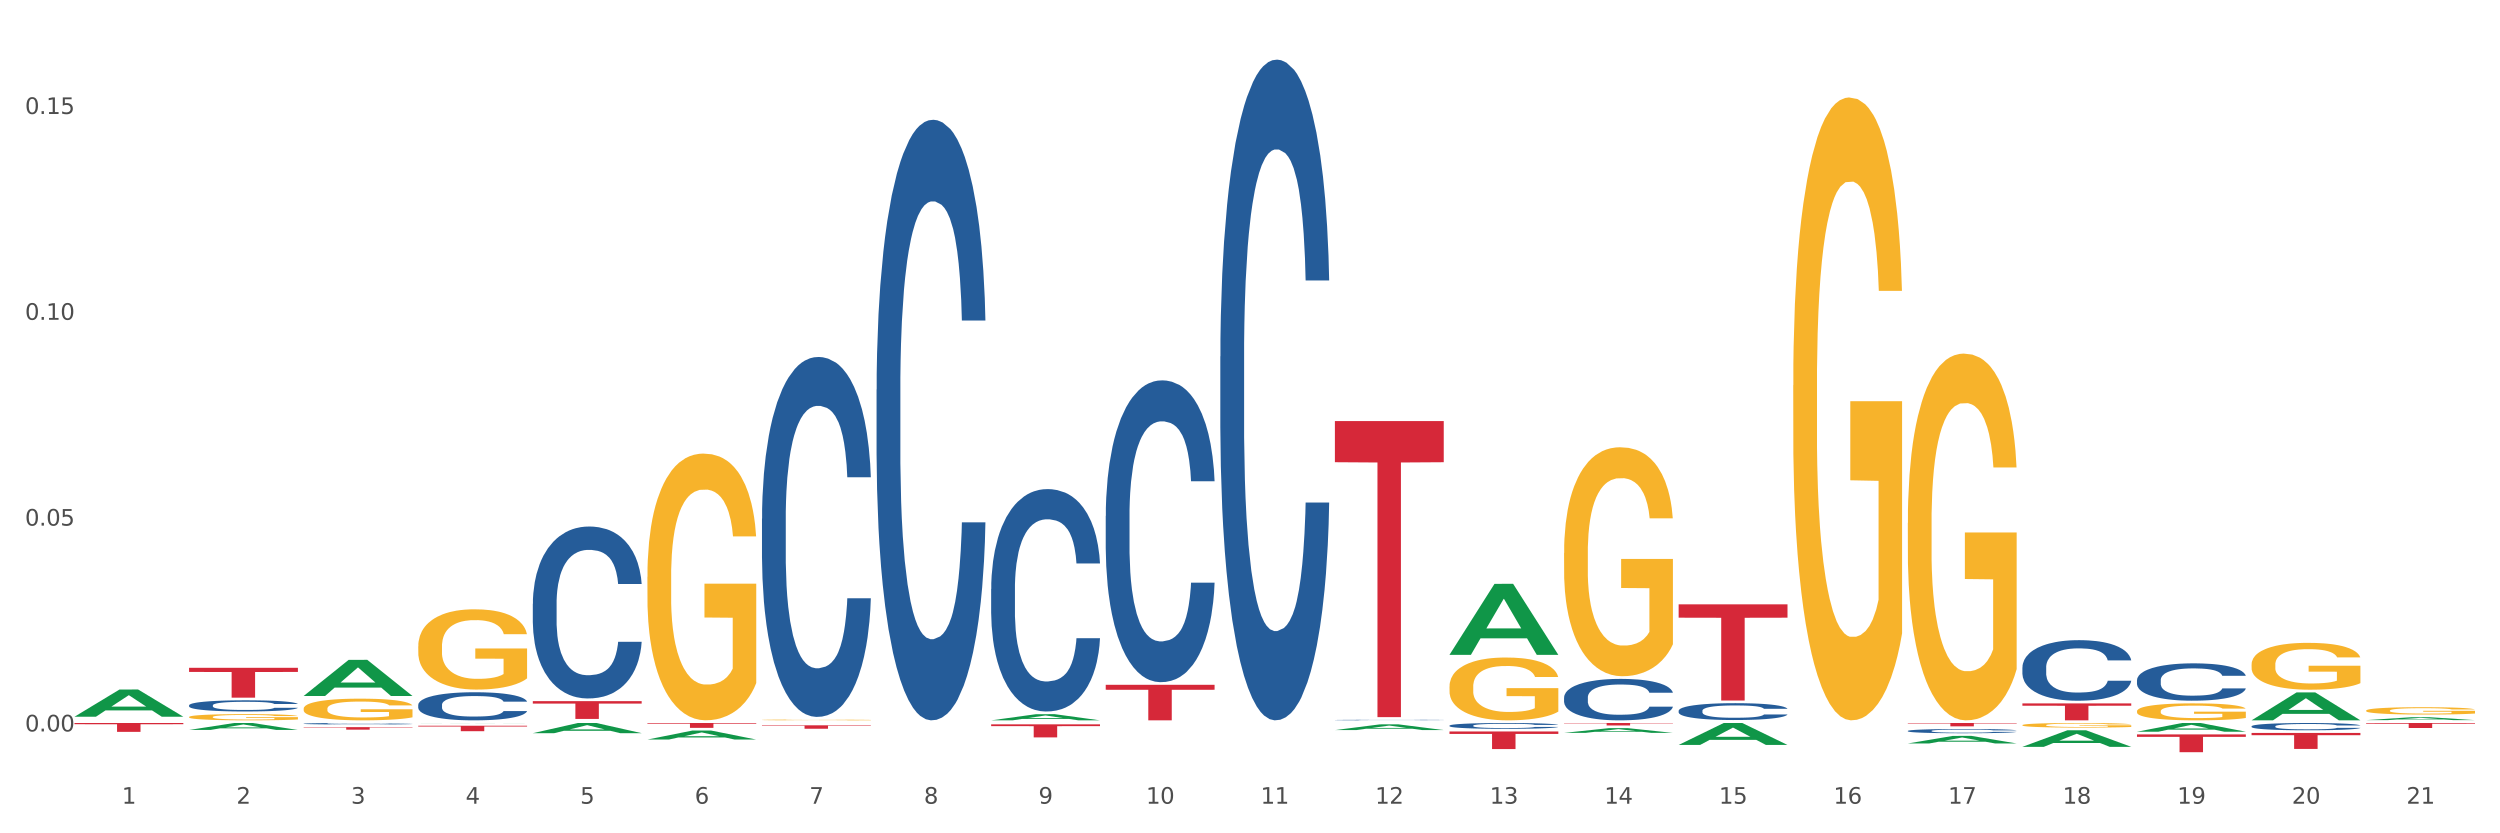 <?xml version="1.0" encoding="utf-8" standalone="no"?>
<!DOCTYPE svg PUBLIC "-//W3C//DTD SVG 1.1//EN"
  "http://www.w3.org/Graphics/SVG/1.1/DTD/svg11.dtd">
<svg xmlns:xlink="http://www.w3.org/1999/xlink" width="1080pt" height="360pt" viewBox="0 0 1080 360" xmlns="http://www.w3.org/2000/svg" version="1.1">
 <rect x="0" y="0" width="1080" height="360" fill="#333333" stroke="none"/>
 <defs>
  <style type="text/css">*{stroke-linejoin: round; stroke-linecap: butt}</style>
 </defs>
 <g id="figure_1">
  <g id="patch_1">
   <path d="M 0 360 
L 1080 360 
L 1080 0 
L 0 0 
z
" style="fill: #ffffff; stroke: #ffffff; stroke-linejoin: miter"/>
  </g>
  <g id="axes_1">
   <g id="matplotlib.axis_1">
    <g id="xtick_1">
     <g id="text_1">
      <!-- 1 -->
      <g style="fill: #4d4d4d" transform="translate(52.633 347.204) scale(0.096 -0.096)">
       <defs>
        <path id="DejaVuSans-31" d="M 794 531 
L 1825 531 
L 1825 4091 
L 703 3866 
L 703 4441 
L 1819 4666 
L 2450 4666 
L 2450 531 
L 3481 531 
L 3481 0 
L 794 0 
L 794 531 
z
" transform="scale(0.016)"/>
       </defs>
       <use xlink:href="#DejaVuSans-31"/>
      </g>
     </g>
    </g>
    <g id="xtick_2">
     <g id="text_2">
      <!-- 2 -->
      <g style="fill: #4d4d4d" transform="translate(102.133 347.204) scale(0.096 -0.096)">
       <defs>
        <path id="DejaVuSans-32" d="M 1228 531 
L 3431 531 
L 3431 0 
L 469 0 
L 469 531 
Q 828 903 1448 1529 
Q 2069 2156 2228 2338 
Q 2531 2678 2651 2914 
Q 2772 3150 2772 3378 
Q 2772 3750 2511 3984 
Q 2250 4219 1831 4219 
Q 1534 4219 1204 4116 
Q 875 4013 500 3803 
L 500 4441 
Q 881 4594 1212 4672 
Q 1544 4750 1819 4750 
Q 2544 4750 2975 4387 
Q 3406 4025 3406 3419 
Q 3406 3131 3298 2873 
Q 3191 2616 2906 2266 
Q 2828 2175 2409 1742 
Q 1991 1309 1228 531 
z
" transform="scale(0.016)"/>
       </defs>
       <use xlink:href="#DejaVuSans-32"/>
      </g>
     </g>
    </g>
    <g id="xtick_3">
     <g id="text_3">
      <!-- 3 -->
      <g style="fill: #4d4d4d" transform="translate(151.633 347.204) scale(0.096 -0.096)">
       <defs>
        <path id="DejaVuSans-33" d="M 2597 2516 
Q 3050 2419 3304 2112 
Q 3559 1806 3559 1356 
Q 3559 666 3084 287 
Q 2609 -91 1734 -91 
Q 1441 -91 1130 -33 
Q 819 25 488 141 
L 488 750 
Q 750 597 1062 519 
Q 1375 441 1716 441 
Q 2309 441 2620 675 
Q 2931 909 2931 1356 
Q 2931 1769 2642 2001 
Q 2353 2234 1838 2234 
L 1294 2234 
L 1294 2753 
L 1863 2753 
Q 2328 2753 2575 2939 
Q 2822 3125 2822 3475 
Q 2822 3834 2567 4026 
Q 2313 4219 1838 4219 
Q 1578 4219 1281 4162 
Q 984 4106 628 3988 
L 628 4550 
Q 988 4650 1302 4700 
Q 1616 4750 1894 4750 
Q 2613 4750 3031 4423 
Q 3450 4097 3450 3541 
Q 3450 3153 3228 2886 
Q 3006 2619 2597 2516 
z
" transform="scale(0.016)"/>
       </defs>
       <use xlink:href="#DejaVuSans-33"/>
      </g>
     </g>
    </g>
    <g id="xtick_4">
     <g id="text_4">
      <!-- 4 -->
      <g style="fill: #4d4d4d" transform="translate(201.133 347.204) scale(0.096 -0.096)">
       <defs>
        <path id="DejaVuSans-34" d="M 2419 4116 
L 825 1625 
L 2419 1625 
L 2419 4116 
z
M 2253 4666 
L 3047 4666 
L 3047 1625 
L 3713 1625 
L 3713 1100 
L 3047 1100 
L 3047 0 
L 2419 0 
L 2419 1100 
L 313 1100 
L 313 1709 
L 2253 4666 
z
" transform="scale(0.016)"/>
       </defs>
       <use xlink:href="#DejaVuSans-34"/>
      </g>
     </g>
    </g>
    <g id="xtick_5">
     <g id="text_5">
      <!-- 5 -->
      <g style="fill: #4d4d4d" transform="translate(250.633 347.204) scale(0.096 -0.096)">
       <defs>
        <path id="DejaVuSans-35" d="M 691 4666 
L 3169 4666 
L 3169 4134 
L 1269 4134 
L 1269 2991 
Q 1406 3038 1543 3061 
Q 1681 3084 1819 3084 
Q 2600 3084 3056 2656 
Q 3513 2228 3513 1497 
Q 3513 744 3044 326 
Q 2575 -91 1722 -91 
Q 1428 -91 1123 -41 
Q 819 9 494 109 
L 494 744 
Q 775 591 1075 516 
Q 1375 441 1709 441 
Q 2250 441 2565 725 
Q 2881 1009 2881 1497 
Q 2881 1984 2565 2268 
Q 2250 2553 1709 2553 
Q 1456 2553 1204 2497 
Q 953 2441 691 2322 
L 691 4666 
z
" transform="scale(0.016)"/>
       </defs>
       <use xlink:href="#DejaVuSans-35"/>
      </g>
     </g>
    </g>
    <g id="xtick_6">
     <g id="text_6">
      <!-- 6 -->
      <g style="fill: #4d4d4d" transform="translate(300.134 347.204) scale(0.096 -0.096)">
       <defs>
        <path id="DejaVuSans-36" d="M 2113 2584 
Q 1688 2584 1439 2293 
Q 1191 2003 1191 1497 
Q 1191 994 1439 701 
Q 1688 409 2113 409 
Q 2538 409 2786 701 
Q 3034 994 3034 1497 
Q 3034 2003 2786 2293 
Q 2538 2584 2113 2584 
z
M 3366 4563 
L 3366 3988 
Q 3128 4100 2886 4159 
Q 2644 4219 2406 4219 
Q 1781 4219 1451 3797 
Q 1122 3375 1075 2522 
Q 1259 2794 1537 2939 
Q 1816 3084 2150 3084 
Q 2853 3084 3261 2657 
Q 3669 2231 3669 1497 
Q 3669 778 3244 343 
Q 2819 -91 2113 -91 
Q 1303 -91 875 529 
Q 447 1150 447 2328 
Q 447 3434 972 4092 
Q 1497 4750 2381 4750 
Q 2619 4750 2861 4703 
Q 3103 4656 3366 4563 
z
" transform="scale(0.016)"/>
       </defs>
       <use xlink:href="#DejaVuSans-36"/>
      </g>
     </g>
    </g>
    <g id="xtick_7">
     <g id="text_7">
      <!-- 7 -->
      <g style="fill: #4d4d4d" transform="translate(349.634 347.204) scale(0.096 -0.096)">
       <defs>
        <path id="DejaVuSans-37" d="M 525 4666 
L 3525 4666 
L 3525 4397 
L 1831 0 
L 1172 0 
L 2766 4134 
L 525 4134 
L 525 4666 
z
" transform="scale(0.016)"/>
       </defs>
       <use xlink:href="#DejaVuSans-37"/>
      </g>
     </g>
    </g>
    <g id="xtick_8">
     <g id="text_8">
      <!-- 8 -->
      <g style="fill: #4d4d4d" transform="translate(399.134 347.204) scale(0.096 -0.096)">
       <defs>
        <path id="DejaVuSans-38" d="M 2034 2216 
Q 1584 2216 1326 1975 
Q 1069 1734 1069 1313 
Q 1069 891 1326 650 
Q 1584 409 2034 409 
Q 2484 409 2743 651 
Q 3003 894 3003 1313 
Q 3003 1734 2745 1975 
Q 2488 2216 2034 2216 
z
M 1403 2484 
Q 997 2584 770 2862 
Q 544 3141 544 3541 
Q 544 4100 942 4425 
Q 1341 4750 2034 4750 
Q 2731 4750 3128 4425 
Q 3525 4100 3525 3541 
Q 3525 3141 3298 2862 
Q 3072 2584 2669 2484 
Q 3125 2378 3379 2068 
Q 3634 1759 3634 1313 
Q 3634 634 3220 271 
Q 2806 -91 2034 -91 
Q 1263 -91 848 271 
Q 434 634 434 1313 
Q 434 1759 690 2068 
Q 947 2378 1403 2484 
z
M 1172 3481 
Q 1172 3119 1398 2916 
Q 1625 2713 2034 2713 
Q 2441 2713 2670 2916 
Q 2900 3119 2900 3481 
Q 2900 3844 2670 4047 
Q 2441 4250 2034 4250 
Q 1625 4250 1398 4047 
Q 1172 3844 1172 3481 
z
" transform="scale(0.016)"/>
       </defs>
       <use xlink:href="#DejaVuSans-38"/>
      </g>
     </g>
    </g>
    <g id="xtick_9">
     <g id="text_9">
      <!-- 9 -->
      <g style="fill: #4d4d4d" transform="translate(448.634 347.204) scale(0.096 -0.096)">
       <defs>
        <path id="DejaVuSans-39" d="M 703 97 
L 703 672 
Q 941 559 1184 500 
Q 1428 441 1663 441 
Q 2288 441 2617 861 
Q 2947 1281 2994 2138 
Q 2813 1869 2534 1725 
Q 2256 1581 1919 1581 
Q 1219 1581 811 2004 
Q 403 2428 403 3163 
Q 403 3881 828 4315 
Q 1253 4750 1959 4750 
Q 2769 4750 3195 4129 
Q 3622 3509 3622 2328 
Q 3622 1225 3098 567 
Q 2575 -91 1691 -91 
Q 1453 -91 1209 -44 
Q 966 3 703 97 
z
M 1959 2075 
Q 2384 2075 2632 2365 
Q 2881 2656 2881 3163 
Q 2881 3666 2632 3958 
Q 2384 4250 1959 4250 
Q 1534 4250 1286 3958 
Q 1038 3666 1038 3163 
Q 1038 2656 1286 2365 
Q 1534 2075 1959 2075 
z
" transform="scale(0.016)"/>
       </defs>
       <use xlink:href="#DejaVuSans-39"/>
      </g>
     </g>
    </g>
    <g id="xtick_10">
     <g id="text_10">
      <!-- 10 -->
      <g style="fill: #4d4d4d" transform="translate(495.079 347.204) scale(0.096 -0.096)">
       <defs>
        <path id="DejaVuSans-30" d="M 2034 4250 
Q 1547 4250 1301 3770 
Q 1056 3291 1056 2328 
Q 1056 1369 1301 889 
Q 1547 409 2034 409 
Q 2525 409 2770 889 
Q 3016 1369 3016 2328 
Q 3016 3291 2770 3770 
Q 2525 4250 2034 4250 
z
M 2034 4750 
Q 2819 4750 3233 4129 
Q 3647 3509 3647 2328 
Q 3647 1150 3233 529 
Q 2819 -91 2034 -91 
Q 1250 -91 836 529 
Q 422 1150 422 2328 
Q 422 3509 836 4129 
Q 1250 4750 2034 4750 
z
" transform="scale(0.016)"/>
       </defs>
       <use xlink:href="#DejaVuSans-31"/>
       <use xlink:href="#DejaVuSans-30" transform="translate(63.623 0)"/>
      </g>
     </g>
    </g>
    <g id="xtick_11">
     <g id="text_11">
      <!-- 11 -->
      <g style="fill: #4d4d4d" transform="translate(544.58 347.204) scale(0.096 -0.096)">
       <use xlink:href="#DejaVuSans-31"/>
       <use xlink:href="#DejaVuSans-31" transform="translate(63.623 0)"/>
      </g>
     </g>
    </g>
    <g id="xtick_12">
     <g id="text_12">
      <!-- 12 -->
      <g style="fill: #4d4d4d" transform="translate(594.08 347.204) scale(0.096 -0.096)">
       <use xlink:href="#DejaVuSans-31"/>
       <use xlink:href="#DejaVuSans-32" transform="translate(63.623 0)"/>
      </g>
     </g>
    </g>
    <g id="xtick_13">
     <g id="text_13">
      <!-- 13 -->
      <g style="fill: #4d4d4d" transform="translate(643.58 347.204) scale(0.096 -0.096)">
       <use xlink:href="#DejaVuSans-31"/>
       <use xlink:href="#DejaVuSans-33" transform="translate(63.623 0)"/>
      </g>
     </g>
    </g>
    <g id="xtick_14">
     <g id="text_14">
      <!-- 14 -->
      <g style="fill: #4d4d4d" transform="translate(693.08 347.204) scale(0.096 -0.096)">
       <use xlink:href="#DejaVuSans-31"/>
       <use xlink:href="#DejaVuSans-34" transform="translate(63.623 0)"/>
      </g>
     </g>
    </g>
    <g id="xtick_15">
     <g id="text_15">
      <!-- 15 -->
      <g style="fill: #4d4d4d" transform="translate(742.58 347.204) scale(0.096 -0.096)">
       <use xlink:href="#DejaVuSans-31"/>
       <use xlink:href="#DejaVuSans-35" transform="translate(63.623 0)"/>
      </g>
     </g>
    </g>
    <g id="xtick_16">
     <g id="text_16">
      <!-- 16 -->
      <g style="fill: #4d4d4d" transform="translate(792.08 347.204) scale(0.096 -0.096)">
       <use xlink:href="#DejaVuSans-31"/>
       <use xlink:href="#DejaVuSans-36" transform="translate(63.623 0)"/>
      </g>
     </g>
    </g>
    <g id="xtick_17">
     <g id="text_17">
      <!-- 17 -->
      <g style="fill: #4d4d4d" transform="translate(841.58 347.204) scale(0.096 -0.096)">
       <use xlink:href="#DejaVuSans-31"/>
       <use xlink:href="#DejaVuSans-37" transform="translate(63.623 0)"/>
      </g>
     </g>
    </g>
    <g id="xtick_18">
     <g id="text_18">
      <!-- 18 -->
      <g style="fill: #4d4d4d" transform="translate(891.08 347.204) scale(0.096 -0.096)">
       <use xlink:href="#DejaVuSans-31"/>
       <use xlink:href="#DejaVuSans-38" transform="translate(63.623 0)"/>
      </g>
     </g>
    </g>
    <g id="xtick_19">
     <g id="text_19">
      <!-- 19 -->
      <g style="fill: #4d4d4d" transform="translate(940.58 347.204) scale(0.096 -0.096)">
       <use xlink:href="#DejaVuSans-31"/>
       <use xlink:href="#DejaVuSans-39" transform="translate(63.623 0)"/>
      </g>
     </g>
    </g>
    <g id="xtick_20">
     <g id="text_20">
      <!-- 20 -->
      <g style="fill: #4d4d4d" transform="translate(990.08 347.204) scale(0.096 -0.096)">
       <use xlink:href="#DejaVuSans-32"/>
       <use xlink:href="#DejaVuSans-30" transform="translate(63.623 0)"/>
      </g>
     </g>
    </g>
    <g id="xtick_21">
     <g id="text_21">
      <!-- 21 -->
      <g style="fill: #4d4d4d" transform="translate(1039.58 347.204) scale(0.096 -0.096)">
       <use xlink:href="#DejaVuSans-32"/>
       <use xlink:href="#DejaVuSans-31" transform="translate(63.623 0)"/>
      </g>
     </g>
    </g>
    <g id="xtick_22"/>
    <g id="xtick_23"/>
    <g id="xtick_24"/>
    <g id="xtick_25"/>
    <g id="xtick_26"/>
    <g id="xtick_27"/>
    <g id="xtick_28"/>
    <g id="xtick_29"/>
    <g id="xtick_30"/>
    <g id="xtick_31"/>
    <g id="xtick_32"/>
    <g id="xtick_33"/>
    <g id="xtick_34"/>
    <g id="xtick_35"/>
    <g id="xtick_36"/>
    <g id="xtick_37"/>
    <g id="xtick_38"/>
    <g id="xtick_39"/>
    <g id="xtick_40"/>
    <g id="xtick_41"/>
   </g>
   <g id="matplotlib.axis_2">
    <g id="ytick_1">
     <g id="text_22">
      <!-- 0.00 -->
      <g style="fill: #4d4d4d" transform="translate(10.8 315.985) scale(0.096 -0.096)">
       <defs>
        <path id="DejaVuSans-2e" d="M 684 794 
L 1344 794 
L 1344 0 
L 684 0 
L 684 794 
z
" transform="scale(0.016)"/>
       </defs>
       <use xlink:href="#DejaVuSans-30"/>
       <use xlink:href="#DejaVuSans-2e" transform="translate(63.623 0)"/>
       <use xlink:href="#DejaVuSans-30" transform="translate(95.41 0)"/>
       <use xlink:href="#DejaVuSans-30" transform="translate(159.033 0)"/>
      </g>
     </g>
    </g>
    <g id="ytick_2">
     <g id="text_23">
      <!-- 0.05 -->
      <g style="fill: #4d4d4d" transform="translate(10.8 227.07) scale(0.096 -0.096)">
       <use xlink:href="#DejaVuSans-30"/>
       <use xlink:href="#DejaVuSans-2e" transform="translate(63.623 0)"/>
       <use xlink:href="#DejaVuSans-30" transform="translate(95.41 0)"/>
       <use xlink:href="#DejaVuSans-35" transform="translate(159.033 0)"/>
      </g>
     </g>
    </g>
    <g id="ytick_3">
     <g id="text_24">
      <!-- 0.10 -->
      <g style="fill: #4d4d4d" transform="translate(10.8 138.154) scale(0.096 -0.096)">
       <use xlink:href="#DejaVuSans-30"/>
       <use xlink:href="#DejaVuSans-2e" transform="translate(63.623 0)"/>
       <use xlink:href="#DejaVuSans-31" transform="translate(95.41 0)"/>
       <use xlink:href="#DejaVuSans-30" transform="translate(159.033 0)"/>
      </g>
     </g>
    </g>
    <g id="ytick_4">
     <g id="text_25">
      <!-- 0.15 -->
      <g style="fill: #4d4d4d" transform="translate(10.8 49.238) scale(0.096 -0.096)">
       <use xlink:href="#DejaVuSans-30"/>
       <use xlink:href="#DejaVuSans-2e" transform="translate(63.623 0)"/>
       <use xlink:href="#DejaVuSans-31" transform="translate(95.41 0)"/>
       <use xlink:href="#DejaVuSans-35" transform="translate(159.033 0)"/>
      </g>
     </g>
    </g>
    <g id="ytick_5"/>
    <g id="ytick_6"/>
    <g id="ytick_7"/>
   </g>
   <g id="PolyCollection_1">
    <path d="M 1022.175 311.099 
L 1022.223 311.098 
L 1041.615 309.838 
L 1049.663 309.836 
L 1069.2 311.101 
L 1059.892 311.101 
L 1055.674 310.807 
L 1035.652 310.807 
L 1035.507 310.812 
L 1031.435 311.101 
L 1022.175 311.101 
L 1022.175 311.099 
L 1038.173 310.631 
L 1053.153 310.63 
L 1045.736 310.106 
L 1045.639 310.104 
L 1045.542 310.107 
L 1038.125 310.63 
L 1038.173 310.631 
L 1022.175 311.099 
z
" clip-path="url(#p674cfabc24)" style="fill: #109648"/>
    <path d="M 1022.175 306.98 
L 1022.231 306.977 
L 1022.231 306.872 
L 1022.342 306.782 
L 1022.897 306.565 
L 1023.73 306.385 
L 1024.34 306.289 
L 1024.951 306.21 
L 1025.673 306.132 
L 1026.561 306.051 
L 1028.171 305.932 
L 1029.17 305.871 
L 1030.392 305.807 
L 1032.613 305.714 
L 1034.223 305.662 
L 1035.888 305.618 
L 1038.609 305.566 
L 1040.385 305.543 
L 1042.273 305.525 
L 1044.549 305.514 
L 1046.27 305.511 
L 1050.046 305.519 
L 1053.266 305.545 
L 1054.82 305.566 
L 1056.819 305.601 
L 1057.874 305.624 
L 1059.595 305.67 
L 1061.372 305.731 
L 1062.593 305.784 
L 1064.425 305.882 
L 1065.813 305.981 
L 1067.09 306.103 
L 1067.756 306.187 
L 1068.256 306.266 
L 1068.7 306.356 
L 1069.144 306.498 
L 1059.151 306.498 
L 1058.762 306.396 
L 1058.152 306.3 
L 1057.263 306.207 
L 1056.486 306.149 
L 1055.154 306.077 
L 1053.932 306.03 
L 1052.655 305.996 
L 1051.101 305.966 
L 1049.879 305.952 
L 1048.158 305.94 
L 1044.771 305.943 
L 1042.495 305.966 
L 1040.941 305.996 
L 1039.941 306.022 
L 1039.053 306.051 
L 1038.054 306.091 
L 1036.888 306.152 
L 1036.055 306.207 
L 1035.222 306.277 
L 1034.556 306.347 
L 1033.945 306.428 
L 1033.445 306.515 
L 1033.057 306.605 
L 1032.724 306.716 
L 1032.446 306.899 
L 1032.446 307.296 
L 1032.557 307.386 
L 1032.835 307.505 
L 1033.168 307.595 
L 1033.723 307.703 
L 1034.223 307.775 
L 1035.167 307.88 
L 1036.221 307.967 
L 1037.054 308.022 
L 1037.887 308.069 
L 1039.331 308.133 
L 1040.941 308.185 
L 1042.329 308.217 
L 1044.216 308.246 
L 1045.493 308.257 
L 1046.604 308.263 
L 1049.324 308.263 
L 1051.267 308.255 
L 1053.432 308.234 
L 1055.098 308.208 
L 1056.486 308.176 
L 1058.041 308.124 
L 1059.04 308.074 
L 1059.04 307.468 
L 1046.826 307.465 
L 1046.826 307.061 
L 1069.2 307.061 
L 1069.2 308.246 
L 1068.256 308.307 
L 1067.201 308.362 
L 1066.091 308.411 
L 1064.425 308.472 
L 1062.427 308.53 
L 1060.65 308.571 
L 1058.762 308.606 
L 1056.542 308.638 
L 1053.655 308.667 
L 1051.878 308.678 
L 1049.657 308.687 
L 1047.048 308.69 
L 1044.771 308.684 
L 1042.551 308.67 
L 1040.219 308.644 
L 1037.943 308.606 
L 1036.221 308.568 
L 1034.5 308.522 
L 1032.668 308.461 
L 1031.225 308.403 
L 1030.114 308.35 
L 1028.893 308.284 
L 1027.56 308.196 
L 1026.561 308.118 
L 1025.673 308.037 
L 1024.729 307.932 
L 1024.063 307.842 
L 1023.396 307.729 
L 1023.008 307.645 
L 1022.564 307.514 
L 1022.231 307.331 
L 1022.175 306.98 
z
" clip-path="url(#p674cfabc24)" style="fill: #f7b32b"/>
    <path d="M 626.175 282.844 
L 626.223 282.815 
L 645.615 252.227 
L 653.663 252.198 
L 673.2 282.901 
L 663.892 282.901 
L 659.674 275.752 
L 639.652 275.752 
L 639.507 275.867 
L 635.435 282.901 
L 626.175 282.901 
L 626.175 282.844 
L 642.173 271.485 
L 657.153 271.456 
L 649.736 258.742 
L 649.639 258.685 
L 649.542 258.771 
L 642.125 271.456 
L 642.173 271.485 
L 626.175 282.844 
z
" clip-path="url(#p674cfabc24)" style="fill: #109648"/>
    <path d="M 675.675 316.6 
L 675.723 316.598 
L 695.115 314.55 
L 703.163 314.548 
L 722.7 316.604 
L 713.392 316.604 
L 709.174 316.125 
L 689.152 316.125 
L 689.007 316.133 
L 684.935 316.604 
L 675.675 316.604 
L 675.675 316.6 
L 691.673 315.839 
L 706.653 315.838 
L 699.236 314.986 
L 699.139 314.983 
L 699.042 314.988 
L 691.625 315.838 
L 691.673 315.839 
L 675.675 316.6 
z
" clip-path="url(#p674cfabc24)" style="fill: #109648"/>
    <path d="M 428.175 311.186 
L 428.223 311.184 
L 447.615 308.522 
L 455.663 308.519 
L 475.2 311.191 
L 465.892 311.191 
L 461.674 310.569 
L 441.652 310.569 
L 441.507 310.579 
L 437.435 311.191 
L 428.175 311.191 
L 428.175 311.186 
L 444.173 310.198 
L 459.153 310.195 
L 451.736 309.089 
L 451.639 309.084 
L 451.542 309.091 
L 444.125 310.195 
L 444.173 310.198 
L 428.175 311.186 
z
" clip-path="url(#p674cfabc24)" style="fill: #109648"/>
    <path d="M 576.675 315.392 
L 576.723 315.39 
L 596.115 312.927 
L 604.163 312.924 
L 623.7 315.397 
L 614.392 315.397 
L 610.174 314.821 
L 590.152 314.821 
L 590.007 314.831 
L 585.935 315.397 
L 576.675 315.397 
L 576.675 315.392 
L 592.673 314.478 
L 607.653 314.475 
L 600.236 313.452 
L 600.139 313.447 
L 600.042 313.454 
L 592.625 314.475 
L 592.673 314.478 
L 576.675 315.392 
z
" clip-path="url(#p674cfabc24)" style="fill: #109648"/>
    <path d="M 279.675 319.483 
L 279.723 319.479 
L 299.115 315.592 
L 307.163 315.588 
L 326.7 319.49 
L 317.392 319.49 
L 313.174 318.582 
L 293.152 318.582 
L 293.007 318.596 
L 288.935 319.49 
L 279.675 319.49 
L 279.675 319.483 
L 295.673 318.039 
L 310.653 318.036 
L 303.236 316.42 
L 303.139 316.412 
L 303.042 316.423 
L 295.625 318.036 
L 295.673 318.039 
L 279.675 319.483 
z
" clip-path="url(#p674cfabc24)" style="fill: #109648"/>
    <path d="M 972.675 311.169 
L 972.723 311.157 
L 992.115 299.119 
L 1000.163 299.107 
L 1019.7 311.191 
L 1010.392 311.191 
L 1006.174 308.378 
L 986.152 308.378 
L 986.007 308.423 
L 981.935 311.191 
L 972.675 311.191 
L 972.675 311.169 
L 988.673 306.698 
L 1003.653 306.687 
L 996.236 301.683 
L 996.139 301.66 
L 996.042 301.694 
L 988.625 306.687 
L 988.673 306.698 
L 972.675 311.169 
z
" clip-path="url(#p674cfabc24)" style="fill: #109648"/>
    <path d="M 725.175 321.805 
L 725.223 321.797 
L 744.615 312.347 
L 752.663 312.338 
L 772.2 321.823 
L 762.892 321.823 
L 758.674 319.614 
L 738.652 319.614 
L 738.507 319.65 
L 734.435 321.823 
L 725.175 321.823 
L 725.175 321.805 
L 741.173 318.296 
L 756.153 318.287 
L 748.736 314.36 
L 748.639 314.342 
L 748.542 314.369 
L 741.125 318.287 
L 741.173 318.296 
L 725.175 321.805 
z
" clip-path="url(#p674cfabc24)" style="fill: #109648"/>
    <path d="M 923.175 316.094 
L 923.223 316.09 
L 942.615 312.341 
L 950.663 312.338 
L 970.2 316.101 
L 960.892 316.101 
L 956.674 315.225 
L 936.652 315.225 
L 936.507 315.239 
L 932.435 316.101 
L 923.175 316.101 
L 923.175 316.094 
L 939.173 314.702 
L 954.153 314.698 
L 946.736 313.14 
L 946.639 313.133 
L 946.542 313.143 
L 939.125 314.698 
L 939.173 314.702 
L 923.175 316.094 
z
" clip-path="url(#p674cfabc24)" style="fill: #109648"/>
    <path d="M 626.175 296.591 
L 626.231 296.566 
L 626.231 295.674 
L 626.342 294.905 
L 626.897 293.046 
L 627.73 291.509 
L 628.34 290.691 
L 628.951 290.022 
L 629.673 289.352 
L 630.561 288.658 
L 632.171 287.642 
L 633.17 287.121 
L 634.392 286.576 
L 636.613 285.783 
L 638.223 285.337 
L 639.888 284.965 
L 642.609 284.519 
L 644.385 284.32 
L 646.273 284.172 
L 648.549 284.072 
L 650.27 284.048 
L 654.046 284.122 
L 657.266 284.345 
L 658.82 284.519 
L 660.819 284.816 
L 661.874 285.014 
L 663.595 285.411 
L 665.372 285.932 
L 666.593 286.378 
L 668.425 287.221 
L 669.813 288.063 
L 671.09 289.105 
L 671.756 289.823 
L 672.256 290.493 
L 672.7 291.261 
L 673.144 292.476 
L 663.151 292.476 
L 662.762 291.608 
L 662.152 290.79 
L 661.263 289.997 
L 660.486 289.501 
L 659.154 288.881 
L 657.932 288.485 
L 656.655 288.187 
L 655.101 287.939 
L 653.879 287.815 
L 652.158 287.716 
L 648.771 287.741 
L 646.495 287.939 
L 644.941 288.187 
L 643.941 288.41 
L 643.053 288.658 
L 642.054 289.005 
L 640.888 289.526 
L 640.055 289.997 
L 639.222 290.592 
L 638.556 291.187 
L 637.945 291.881 
L 637.445 292.625 
L 637.057 293.393 
L 636.724 294.335 
L 636.446 295.897 
L 636.446 299.293 
L 636.557 300.061 
L 636.835 301.078 
L 637.168 301.846 
L 637.723 302.763 
L 638.223 303.383 
L 639.167 304.275 
L 640.221 305.019 
L 641.054 305.49 
L 641.887 305.887 
L 643.331 306.432 
L 644.941 306.878 
L 646.329 307.151 
L 648.216 307.399 
L 649.493 307.498 
L 650.604 307.548 
L 653.324 307.548 
L 655.267 307.473 
L 657.432 307.3 
L 659.098 307.077 
L 660.486 306.804 
L 662.041 306.358 
L 663.04 305.936 
L 663.04 300.755 
L 650.826 300.731 
L 650.826 297.285 
L 673.2 297.285 
L 673.2 307.399 
L 672.256 307.919 
L 671.201 308.39 
L 670.091 308.812 
L 668.425 309.332 
L 666.427 309.828 
L 664.65 310.175 
L 662.762 310.473 
L 660.542 310.745 
L 657.655 310.993 
L 655.878 311.092 
L 653.657 311.167 
L 651.048 311.191 
L 648.771 311.142 
L 646.551 311.018 
L 644.219 310.795 
L 641.943 310.473 
L 640.221 310.15 
L 638.5 309.754 
L 636.668 309.233 
L 635.225 308.737 
L 634.114 308.291 
L 632.893 307.721 
L 631.56 306.977 
L 630.561 306.308 
L 629.673 305.614 
L 628.729 304.722 
L 628.063 303.953 
L 627.396 302.986 
L 627.008 302.267 
L 626.564 301.152 
L 626.231 299.59 
L 626.175 296.591 
z
" clip-path="url(#p674cfabc24)" style="fill: #f7b32b"/>
    <path d="M 329.175 311.011 
L 329.231 311.01 
L 329.231 310.999 
L 329.342 310.99 
L 329.897 310.967 
L 330.73 310.948 
L 331.34 310.937 
L 331.951 310.929 
L 332.673 310.921 
L 333.561 310.912 
L 335.171 310.9 
L 336.17 310.893 
L 337.392 310.886 
L 339.613 310.877 
L 341.223 310.871 
L 342.888 310.866 
L 345.609 310.861 
L 347.385 310.858 
L 349.273 310.857 
L 351.549 310.855 
L 353.27 310.855 
L 357.046 310.856 
L 360.266 310.859 
L 361.82 310.861 
L 363.819 310.865 
L 364.874 310.867 
L 366.595 310.872 
L 368.372 310.878 
L 369.593 310.884 
L 371.425 310.894 
L 372.813 310.905 
L 374.09 310.918 
L 374.756 310.927 
L 375.256 310.935 
L 375.7 310.944 
L 376.144 310.96 
L 366.151 310.96 
L 365.762 310.949 
L 365.152 310.939 
L 364.263 310.929 
L 363.486 310.923 
L 362.154 310.915 
L 360.932 310.91 
L 359.655 310.906 
L 358.101 310.903 
L 356.879 310.902 
L 355.158 310.901 
L 351.771 310.901 
L 349.495 310.903 
L 347.941 310.906 
L 346.941 310.909 
L 346.053 310.912 
L 345.054 310.917 
L 343.888 310.923 
L 343.055 310.929 
L 342.222 310.936 
L 341.556 310.944 
L 340.945 310.952 
L 340.445 310.961 
L 340.057 310.971 
L 339.724 310.983 
L 339.446 311.002 
L 339.446 311.044 
L 339.557 311.054 
L 339.835 311.066 
L 340.168 311.076 
L 340.723 311.087 
L 341.223 311.095 
L 342.167 311.106 
L 343.221 311.115 
L 344.054 311.121 
L 344.887 311.126 
L 346.331 311.133 
L 347.941 311.138 
L 349.329 311.141 
L 351.216 311.144 
L 352.493 311.146 
L 353.604 311.146 
L 356.324 311.146 
L 358.267 311.145 
L 360.432 311.143 
L 362.098 311.14 
L 363.486 311.137 
L 365.041 311.132 
L 366.04 311.126 
L 366.04 311.062 
L 353.826 311.062 
L 353.826 311.019 
L 376.2 311.019 
L 376.2 311.144 
L 375.256 311.151 
L 374.201 311.157 
L 373.091 311.162 
L 371.425 311.168 
L 369.427 311.175 
L 367.65 311.179 
L 365.762 311.183 
L 363.542 311.186 
L 360.655 311.189 
L 358.878 311.19 
L 356.657 311.191 
L 354.048 311.191 
L 351.771 311.191 
L 349.551 311.189 
L 347.219 311.187 
L 344.943 311.183 
L 343.221 311.179 
L 341.5 311.174 
L 339.668 311.167 
L 338.225 311.161 
L 337.114 311.156 
L 335.893 311.148 
L 334.56 311.139 
L 333.561 311.131 
L 332.673 311.122 
L 331.729 311.111 
L 331.063 311.102 
L 330.396 311.09 
L 330.008 311.081 
L 329.564 311.067 
L 329.231 311.048 
L 329.175 311.011 
z
" clip-path="url(#p674cfabc24)" style="fill: #f7b32b"/>
    <path d="M 279.675 249.187 
L 279.731 249.082 
L 279.731 245.294 
L 279.842 242.032 
L 280.397 234.14 
L 281.23 227.616 
L 281.84 224.144 
L 282.451 221.303 
L 283.173 218.462 
L 284.061 215.516 
L 285.671 211.201 
L 286.67 208.992 
L 287.892 206.677 
L 290.113 203.309 
L 291.723 201.415 
L 293.388 199.837 
L 296.109 197.943 
L 297.885 197.101 
L 299.773 196.47 
L 302.049 196.049 
L 303.77 195.944 
L 307.546 196.259 
L 310.766 197.206 
L 312.32 197.943 
L 314.319 199.206 
L 315.374 200.048 
L 317.095 201.731 
L 318.872 203.941 
L 320.093 205.835 
L 321.925 209.413 
L 323.313 212.99 
L 324.59 217.41 
L 325.256 220.461 
L 325.756 223.302 
L 326.2 226.564 
L 326.644 231.72 
L 316.651 231.72 
L 316.262 228.037 
L 315.652 224.565 
L 314.763 221.198 
L 313.986 219.093 
L 312.654 216.463 
L 311.432 214.779 
L 310.155 213.516 
L 308.601 212.464 
L 307.379 211.938 
L 305.658 211.517 
L 302.271 211.622 
L 299.995 212.464 
L 298.441 213.516 
L 297.441 214.463 
L 296.553 215.516 
L 295.554 216.989 
L 294.388 219.198 
L 293.555 221.198 
L 292.722 223.723 
L 292.056 226.248 
L 291.445 229.195 
L 290.945 232.351 
L 290.557 235.613 
L 290.224 239.612 
L 289.946 246.241 
L 289.946 260.657 
L 290.057 263.919 
L 290.335 268.233 
L 290.668 271.495 
L 291.223 275.388 
L 291.723 278.019 
L 292.667 281.807 
L 293.721 284.964 
L 294.554 286.963 
L 295.387 288.646 
L 296.831 290.961 
L 298.441 292.855 
L 299.829 294.013 
L 301.716 295.065 
L 302.993 295.486 
L 304.104 295.697 
L 306.824 295.697 
L 308.767 295.381 
L 310.932 294.644 
L 312.598 293.697 
L 313.986 292.54 
L 315.541 290.646 
L 316.54 288.857 
L 316.54 266.865 
L 304.326 266.76 
L 304.326 252.134 
L 326.7 252.134 
L 326.7 295.065 
L 325.756 297.275 
L 324.701 299.274 
L 323.591 301.063 
L 321.925 303.273 
L 319.927 305.377 
L 318.15 306.85 
L 316.262 308.113 
L 314.042 309.27 
L 311.155 310.323 
L 309.378 310.744 
L 307.157 311.059 
L 304.548 311.164 
L 302.271 310.954 
L 300.051 310.428 
L 297.719 309.481 
L 295.443 308.113 
L 293.721 306.745 
L 292 305.061 
L 290.168 302.852 
L 288.725 300.747 
L 287.614 298.853 
L 286.393 296.433 
L 285.06 293.276 
L 284.061 290.435 
L 283.173 287.489 
L 282.229 283.701 
L 281.563 280.439 
L 280.896 276.335 
L 280.508 273.284 
L 280.064 268.549 
L 279.731 261.919 
L 279.675 249.187 
z
" clip-path="url(#p674cfabc24)" style="fill: #f7b32b"/>
    <path d="M 180.675 279.246 
L 180.731 279.215 
L 180.731 278.074 
L 180.842 277.093 
L 181.397 274.717 
L 182.23 272.753 
L 182.84 271.708 
L 183.451 270.852 
L 184.173 269.997 
L 185.061 269.11 
L 186.671 267.812 
L 187.67 267.146 
L 188.892 266.45 
L 191.113 265.436 
L 192.723 264.866 
L 194.388 264.391 
L 197.109 263.82 
L 198.885 263.567 
L 200.773 263.377 
L 203.049 263.25 
L 204.77 263.219 
L 208.546 263.314 
L 211.766 263.599 
L 213.32 263.82 
L 215.319 264.201 
L 216.374 264.454 
L 218.095 264.961 
L 219.872 265.626 
L 221.093 266.196 
L 222.925 267.273 
L 224.313 268.35 
L 225.59 269.68 
L 226.256 270.599 
L 226.756 271.454 
L 227.2 272.436 
L 227.644 273.988 
L 217.651 273.988 
L 217.262 272.88 
L 216.652 271.834 
L 215.763 270.821 
L 214.986 270.187 
L 213.654 269.395 
L 212.432 268.889 
L 211.155 268.508 
L 209.601 268.192 
L 208.379 268.033 
L 206.658 267.907 
L 203.271 267.938 
L 200.995 268.192 
L 199.441 268.508 
L 198.441 268.794 
L 197.553 269.11 
L 196.554 269.554 
L 195.388 270.219 
L 194.555 270.821 
L 193.722 271.581 
L 193.056 272.341 
L 192.445 273.228 
L 191.945 274.178 
L 191.557 275.16 
L 191.224 276.364 
L 190.946 278.36 
L 190.946 282.699 
L 191.057 283.681 
L 191.335 284.98 
L 191.668 285.962 
L 192.223 287.134 
L 192.723 287.926 
L 193.667 289.066 
L 194.721 290.016 
L 195.554 290.618 
L 196.387 291.125 
L 197.831 291.822 
L 199.441 292.392 
L 200.829 292.74 
L 202.716 293.057 
L 203.993 293.184 
L 205.104 293.247 
L 207.824 293.247 
L 209.767 293.152 
L 211.932 292.93 
L 213.598 292.645 
L 214.986 292.297 
L 216.541 291.727 
L 217.54 291.188 
L 217.54 284.568 
L 205.326 284.536 
L 205.326 280.133 
L 227.7 280.133 
L 227.7 293.057 
L 226.756 293.722 
L 225.701 294.324 
L 224.591 294.862 
L 222.925 295.528 
L 220.927 296.161 
L 219.15 296.605 
L 217.262 296.985 
L 215.042 297.333 
L 212.155 297.65 
L 210.378 297.777 
L 208.157 297.872 
L 205.548 297.903 
L 203.271 297.84 
L 201.051 297.682 
L 198.719 297.396 
L 196.443 296.985 
L 194.721 296.573 
L 193 296.066 
L 191.168 295.401 
L 189.725 294.767 
L 188.614 294.197 
L 187.393 293.469 
L 186.06 292.518 
L 185.061 291.663 
L 184.173 290.776 
L 183.229 289.636 
L 182.563 288.654 
L 181.896 287.419 
L 181.508 286.5 
L 181.064 285.075 
L 180.731 283.079 
L 180.675 279.246 
z
" clip-path="url(#p674cfabc24)" style="fill: #f7b32b"/>
    <path d="M 131.175 306.15 
L 131.231 306.142 
L 131.231 305.834 
L 131.342 305.568 
L 131.897 304.926 
L 132.73 304.396 
L 133.34 304.113 
L 133.951 303.882 
L 134.673 303.651 
L 135.561 303.412 
L 137.171 303.061 
L 138.17 302.881 
L 139.392 302.693 
L 141.613 302.419 
L 143.223 302.265 
L 144.888 302.136 
L 147.609 301.982 
L 149.385 301.914 
L 151.273 301.862 
L 153.549 301.828 
L 155.27 301.82 
L 159.046 301.845 
L 162.266 301.922 
L 163.82 301.982 
L 165.819 302.085 
L 166.874 302.153 
L 168.595 302.29 
L 170.372 302.47 
L 171.593 302.624 
L 173.425 302.915 
L 174.813 303.206 
L 176.09 303.566 
L 176.756 303.814 
L 177.256 304.045 
L 177.7 304.31 
L 178.144 304.73 
L 168.151 304.73 
L 167.762 304.43 
L 167.152 304.148 
L 166.263 303.874 
L 165.486 303.703 
L 164.154 303.489 
L 162.932 303.352 
L 161.655 303.249 
L 160.101 303.163 
L 158.879 303.121 
L 157.158 303.086 
L 153.771 303.095 
L 151.495 303.163 
L 149.941 303.249 
L 148.941 303.326 
L 148.053 303.412 
L 147.054 303.531 
L 145.888 303.711 
L 145.055 303.874 
L 144.222 304.079 
L 143.556 304.285 
L 142.945 304.524 
L 142.445 304.781 
L 142.057 305.046 
L 141.724 305.372 
L 141.446 305.911 
L 141.446 307.083 
L 141.557 307.349 
L 141.835 307.7 
L 142.168 307.965 
L 142.723 308.282 
L 143.223 308.495 
L 144.167 308.804 
L 145.221 309.06 
L 146.054 309.223 
L 146.887 309.36 
L 148.331 309.548 
L 149.941 309.702 
L 151.329 309.796 
L 153.216 309.882 
L 154.493 309.916 
L 155.604 309.933 
L 158.324 309.933 
L 160.267 309.908 
L 162.432 309.848 
L 164.098 309.771 
L 165.486 309.677 
L 167.041 309.523 
L 168.04 309.377 
L 168.04 307.588 
L 155.826 307.58 
L 155.826 306.39 
L 178.2 306.39 
L 178.2 309.882 
L 177.256 310.062 
L 176.201 310.224 
L 175.091 310.37 
L 173.425 310.55 
L 171.427 310.721 
L 169.65 310.841 
L 167.762 310.943 
L 165.542 311.037 
L 162.655 311.123 
L 160.878 311.157 
L 158.657 311.183 
L 156.048 311.191 
L 153.771 311.174 
L 151.551 311.132 
L 149.219 311.055 
L 146.943 310.943 
L 145.221 310.832 
L 143.5 310.695 
L 141.668 310.515 
L 140.225 310.344 
L 139.114 310.19 
L 137.893 309.993 
L 136.56 309.737 
L 135.561 309.505 
L 134.673 309.266 
L 133.729 308.958 
L 133.063 308.692 
L 132.396 308.359 
L 132.008 308.11 
L 131.564 307.725 
L 131.231 307.186 
L 131.175 306.15 
z
" clip-path="url(#p674cfabc24)" style="fill: #f7b32b"/>
    <path d="M 81.675 309.745 
L 81.731 309.742 
L 81.731 309.654 
L 81.842 309.578 
L 82.397 309.394 
L 83.23 309.241 
L 83.84 309.16 
L 84.451 309.094 
L 85.173 309.028 
L 86.061 308.959 
L 87.671 308.858 
L 88.67 308.807 
L 89.892 308.753 
L 92.113 308.674 
L 93.723 308.63 
L 95.388 308.593 
L 98.109 308.549 
L 99.885 308.529 
L 101.773 308.514 
L 104.049 308.505 
L 105.77 308.502 
L 109.546 308.51 
L 112.766 308.532 
L 114.32 308.549 
L 116.319 308.578 
L 117.374 308.598 
L 119.095 308.637 
L 120.872 308.689 
L 122.093 308.733 
L 123.925 308.817 
L 125.313 308.9 
L 126.59 309.003 
L 127.256 309.074 
L 127.756 309.141 
L 128.2 309.217 
L 128.644 309.337 
L 118.651 309.337 
L 118.262 309.251 
L 117.652 309.17 
L 116.763 309.092 
L 115.986 309.042 
L 114.654 308.981 
L 113.432 308.942 
L 112.155 308.912 
L 110.601 308.888 
L 109.379 308.875 
L 107.658 308.866 
L 104.271 308.868 
L 101.995 308.888 
L 100.441 308.912 
L 99.441 308.934 
L 98.553 308.959 
L 97.554 308.993 
L 96.388 309.045 
L 95.555 309.092 
L 94.722 309.151 
L 94.056 309.209 
L 93.445 309.278 
L 92.945 309.352 
L 92.557 309.428 
L 92.224 309.521 
L 91.946 309.676 
L 91.946 310.013 
L 92.057 310.089 
L 92.335 310.189 
L 92.668 310.266 
L 93.223 310.356 
L 93.723 310.418 
L 94.667 310.506 
L 95.721 310.58 
L 96.554 310.627 
L 97.387 310.666 
L 98.831 310.72 
L 100.441 310.764 
L 101.829 310.791 
L 103.716 310.816 
L 104.993 310.826 
L 106.104 310.83 
L 108.824 310.83 
L 110.767 310.823 
L 112.932 310.806 
L 114.598 310.784 
L 115.986 310.757 
L 117.541 310.713 
L 118.54 310.671 
L 118.54 310.158 
L 106.326 310.155 
L 106.326 309.814 
L 128.7 309.814 
L 128.7 310.816 
L 127.756 310.867 
L 126.701 310.914 
L 125.591 310.956 
L 123.925 311.007 
L 121.927 311.056 
L 120.15 311.091 
L 118.262 311.12 
L 116.042 311.147 
L 113.155 311.172 
L 111.378 311.182 
L 109.157 311.189 
L 106.548 311.191 
L 104.271 311.187 
L 102.051 311.174 
L 99.719 311.152 
L 97.443 311.12 
L 95.721 311.088 
L 94 311.049 
L 92.168 310.997 
L 90.725 310.948 
L 89.614 310.904 
L 88.393 310.848 
L 87.06 310.774 
L 86.061 310.708 
L 85.173 310.639 
L 84.229 310.55 
L 83.563 310.474 
L 82.896 310.379 
L 82.508 310.307 
L 82.064 310.197 
L 81.731 310.042 
L 81.675 309.745 
z
" clip-path="url(#p674cfabc24)" style="fill: #f7b32b"/>
    <path d="M 873.675 322.62 
L 873.723 322.613 
L 893.115 315.48 
L 901.163 315.473 
L 920.7 322.633 
L 911.392 322.633 
L 907.174 320.966 
L 887.152 320.966 
L 887.007 320.993 
L 882.935 322.633 
L 873.675 322.633 
L 873.675 322.62 
L 889.673 319.971 
L 904.653 319.964 
L 897.236 316.999 
L 897.139 316.986 
L 897.042 317.006 
L 889.625 319.964 
L 889.673 319.971 
L 873.675 322.62 
z
" clip-path="url(#p674cfabc24)" style="fill: #109648"/>
    <path d="M 824.175 321.17 
L 824.223 321.167 
L 843.615 317.909 
L 851.663 317.906 
L 871.2 321.176 
L 861.892 321.176 
L 857.674 320.415 
L 837.652 320.415 
L 837.507 320.427 
L 833.435 321.176 
L 824.175 321.176 
L 824.175 321.17 
L 840.173 319.961 
L 855.153 319.957 
L 847.736 318.603 
L 847.639 318.597 
L 847.542 318.606 
L 840.125 319.957 
L 840.173 319.961 
L 824.175 321.17 
z
" clip-path="url(#p674cfabc24)" style="fill: #109648"/>
    <path d="M 972.675 287.069 
L 972.731 287.05 
L 972.731 286.384 
L 972.842 285.811 
L 973.397 284.424 
L 974.23 283.277 
L 974.84 282.667 
L 975.451 282.168 
L 976.173 281.669 
L 977.061 281.151 
L 978.671 280.393 
L 979.67 280.004 
L 980.892 279.597 
L 983.113 279.006 
L 984.723 278.673 
L 986.388 278.395 
L 989.109 278.062 
L 990.885 277.914 
L 992.773 277.803 
L 995.049 277.729 
L 996.77 277.711 
L 1000.546 277.766 
L 1003.766 277.933 
L 1005.32 278.062 
L 1007.319 278.284 
L 1008.374 278.432 
L 1010.095 278.728 
L 1011.872 279.116 
L 1013.093 279.449 
L 1014.925 280.078 
L 1016.313 280.707 
L 1017.59 281.484 
L 1018.256 282.02 
L 1018.756 282.519 
L 1019.2 283.093 
L 1019.644 283.999 
L 1009.651 283.999 
L 1009.262 283.351 
L 1008.652 282.741 
L 1007.763 282.149 
L 1006.986 281.779 
L 1005.654 281.317 
L 1004.432 281.021 
L 1003.155 280.799 
L 1001.601 280.614 
L 1000.379 280.522 
L 998.658 280.448 
L 995.271 280.466 
L 992.995 280.614 
L 991.441 280.799 
L 990.441 280.966 
L 989.553 281.151 
L 988.554 281.41 
L 987.388 281.798 
L 986.555 282.149 
L 985.722 282.593 
L 985.056 283.037 
L 984.445 283.555 
L 983.945 284.11 
L 983.557 284.683 
L 983.224 285.386 
L 982.946 286.551 
L 982.946 289.084 
L 983.057 289.658 
L 983.335 290.416 
L 983.668 290.989 
L 984.223 291.673 
L 984.723 292.136 
L 985.667 292.801 
L 986.721 293.356 
L 987.554 293.708 
L 988.387 294.003 
L 989.831 294.41 
L 991.441 294.743 
L 992.829 294.947 
L 994.716 295.132 
L 995.993 295.206 
L 997.104 295.243 
L 999.824 295.243 
L 1001.767 295.187 
L 1003.932 295.058 
L 1005.598 294.891 
L 1006.986 294.688 
L 1008.541 294.355 
L 1009.54 294.04 
L 1009.54 290.175 
L 997.326 290.157 
L 997.326 287.586 
L 1019.7 287.586 
L 1019.7 295.132 
L 1018.756 295.52 
L 1017.701 295.871 
L 1016.591 296.186 
L 1014.925 296.574 
L 1012.927 296.944 
L 1011.15 297.203 
L 1009.262 297.425 
L 1007.042 297.628 
L 1004.155 297.813 
L 1002.378 297.887 
L 1000.157 297.942 
L 997.548 297.961 
L 995.271 297.924 
L 993.051 297.832 
L 990.719 297.665 
L 988.443 297.425 
L 986.721 297.184 
L 985 296.888 
L 983.168 296.5 
L 981.725 296.13 
L 980.614 295.797 
L 979.393 295.372 
L 978.06 294.817 
L 977.061 294.318 
L 976.173 293.8 
L 975.229 293.134 
L 974.563 292.561 
L 973.896 291.84 
L 973.508 291.303 
L 973.064 290.471 
L 972.731 289.306 
L 972.675 287.069 
z
" clip-path="url(#p674cfabc24)" style="fill: #f7b32b"/>
    <path d="M 923.175 307.242 
L 923.231 307.235 
L 923.231 306.994 
L 923.342 306.786 
L 923.897 306.283 
L 924.73 305.868 
L 925.34 305.646 
L 925.951 305.465 
L 926.673 305.284 
L 927.561 305.097 
L 929.171 304.822 
L 930.17 304.681 
L 931.392 304.533 
L 933.613 304.319 
L 935.223 304.198 
L 936.888 304.097 
L 939.609 303.977 
L 941.385 303.923 
L 943.273 303.883 
L 945.549 303.856 
L 947.27 303.849 
L 951.046 303.869 
L 954.266 303.93 
L 955.82 303.977 
L 957.819 304.057 
L 958.874 304.111 
L 960.595 304.218 
L 962.372 304.359 
L 963.593 304.48 
L 965.425 304.708 
L 966.813 304.936 
L 968.09 305.217 
L 968.756 305.412 
L 969.256 305.593 
L 969.7 305.801 
L 970.144 306.129 
L 960.151 306.129 
L 959.762 305.894 
L 959.152 305.673 
L 958.263 305.459 
L 957.486 305.324 
L 956.154 305.157 
L 954.932 305.05 
L 953.655 304.969 
L 952.101 304.902 
L 950.879 304.869 
L 949.158 304.842 
L 945.771 304.848 
L 943.495 304.902 
L 941.941 304.969 
L 940.941 305.029 
L 940.053 305.097 
L 939.054 305.19 
L 937.888 305.331 
L 937.055 305.459 
L 936.222 305.62 
L 935.556 305.78 
L 934.945 305.968 
L 934.445 306.169 
L 934.057 306.377 
L 933.724 306.632 
L 933.446 307.054 
L 933.446 307.973 
L 933.557 308.181 
L 933.835 308.456 
L 934.168 308.664 
L 934.723 308.912 
L 935.223 309.079 
L 936.167 309.321 
L 937.221 309.522 
L 938.054 309.649 
L 938.887 309.757 
L 940.331 309.904 
L 941.941 310.025 
L 943.329 310.099 
L 945.216 310.166 
L 946.493 310.192 
L 947.604 310.206 
L 950.324 310.206 
L 952.267 310.186 
L 954.432 310.139 
L 956.098 310.078 
L 957.486 310.005 
L 959.041 309.884 
L 960.04 309.77 
L 960.04 308.369 
L 947.826 308.362 
L 947.826 307.43 
L 970.2 307.43 
L 970.2 310.166 
L 969.256 310.306 
L 968.201 310.434 
L 967.091 310.548 
L 965.425 310.689 
L 963.427 310.823 
L 961.65 310.917 
L 959.762 310.997 
L 957.542 311.071 
L 954.655 311.138 
L 952.878 311.165 
L 950.657 311.185 
L 948.048 311.191 
L 945.771 311.178 
L 943.551 311.145 
L 941.219 311.084 
L 938.943 310.997 
L 937.221 310.91 
L 935.5 310.803 
L 933.668 310.662 
L 932.225 310.528 
L 931.114 310.407 
L 929.893 310.253 
L 928.56 310.052 
L 927.561 309.871 
L 926.673 309.683 
L 925.729 309.441 
L 925.063 309.234 
L 924.396 308.972 
L 924.008 308.778 
L 923.564 308.476 
L 923.231 308.053 
L 923.175 307.242 
z
" clip-path="url(#p674cfabc24)" style="fill: #f7b32b"/>
    <path d="M 873.675 313.257 
L 873.731 313.255 
L 873.731 313.19 
L 873.842 313.133 
L 874.397 312.997 
L 875.23 312.885 
L 875.84 312.825 
L 876.451 312.776 
L 877.173 312.727 
L 878.061 312.676 
L 879.671 312.601 
L 880.67 312.563 
L 881.892 312.523 
L 884.113 312.465 
L 885.723 312.432 
L 887.388 312.405 
L 890.109 312.372 
L 891.885 312.358 
L 893.773 312.347 
L 896.049 312.34 
L 897.77 312.338 
L 901.546 312.343 
L 904.766 312.36 
L 906.32 312.372 
L 908.319 312.394 
L 909.374 312.409 
L 911.095 312.438 
L 912.872 312.476 
L 914.093 312.509 
L 915.925 312.57 
L 917.313 312.632 
L 918.59 312.708 
L 919.256 312.761 
L 919.756 312.81 
L 920.2 312.866 
L 920.644 312.955 
L 910.651 312.955 
L 910.262 312.892 
L 909.652 312.832 
L 908.763 312.774 
L 907.986 312.737 
L 906.654 312.692 
L 905.432 312.663 
L 904.155 312.641 
L 902.601 312.623 
L 901.379 312.614 
L 899.658 312.607 
L 896.271 312.608 
L 893.995 312.623 
L 892.441 312.641 
L 891.441 312.658 
L 890.553 312.676 
L 889.554 312.701 
L 888.388 312.739 
L 887.555 312.774 
L 886.722 312.817 
L 886.056 312.861 
L 885.445 312.912 
L 884.945 312.966 
L 884.557 313.023 
L 884.224 313.092 
L 883.946 313.206 
L 883.946 313.455 
L 884.057 313.511 
L 884.335 313.586 
L 884.668 313.642 
L 885.223 313.709 
L 885.723 313.755 
L 886.667 313.82 
L 887.721 313.875 
L 888.554 313.909 
L 889.387 313.938 
L 890.831 313.978 
L 892.441 314.011 
L 893.829 314.031 
L 895.716 314.049 
L 896.993 314.056 
L 898.104 314.06 
L 900.824 314.06 
L 902.767 314.054 
L 904.932 314.042 
L 906.598 314.025 
L 907.986 314.005 
L 909.541 313.973 
L 910.54 313.942 
L 910.54 313.562 
L 898.326 313.56 
L 898.326 313.308 
L 920.7 313.308 
L 920.7 314.049 
L 919.756 314.087 
L 918.701 314.122 
L 917.591 314.153 
L 915.925 314.191 
L 913.927 314.227 
L 912.15 314.252 
L 910.262 314.274 
L 908.042 314.294 
L 905.155 314.312 
L 903.378 314.32 
L 901.157 314.325 
L 898.548 314.327 
L 896.271 314.323 
L 894.051 314.314 
L 891.719 314.298 
L 889.443 314.274 
L 887.721 314.251 
L 886 314.222 
L 884.168 314.183 
L 882.725 314.147 
L 881.614 314.114 
L 880.393 314.073 
L 879.06 314.018 
L 878.061 313.969 
L 877.173 313.918 
L 876.229 313.853 
L 875.563 313.797 
L 874.896 313.726 
L 874.508 313.673 
L 874.064 313.591 
L 873.731 313.477 
L 873.675 313.257 
z
" clip-path="url(#p674cfabc24)" style="fill: #f7b32b"/>
    <path d="M 824.175 225.964 
L 824.231 225.819 
L 824.231 220.61 
L 824.342 216.124 
L 824.897 205.272 
L 825.73 196.301 
L 826.34 191.526 
L 826.951 187.619 
L 827.673 183.712 
L 828.561 179.66 
L 830.171 173.728 
L 831.17 170.689 
L 832.392 167.505 
L 834.613 162.875 
L 836.223 160.271 
L 837.888 158.1 
L 840.609 155.495 
L 842.385 154.338 
L 844.273 153.47 
L 846.549 152.891 
L 848.27 152.746 
L 852.046 153.18 
L 855.266 154.483 
L 856.82 155.495 
L 858.819 157.232 
L 859.874 158.389 
L 861.595 160.705 
L 863.372 163.743 
L 864.593 166.348 
L 866.425 171.268 
L 867.813 176.187 
L 869.09 182.265 
L 869.756 186.461 
L 870.256 190.368 
L 870.7 194.854 
L 871.144 201.944 
L 861.151 201.944 
L 860.762 196.879 
L 860.152 192.104 
L 859.263 187.474 
L 858.486 184.58 
L 857.154 180.962 
L 855.932 178.647 
L 854.655 176.911 
L 853.101 175.464 
L 851.879 174.74 
L 850.158 174.162 
L 846.771 174.306 
L 844.495 175.464 
L 842.941 176.911 
L 841.941 178.213 
L 841.053 179.66 
L 840.054 181.686 
L 838.888 184.725 
L 838.055 187.474 
L 837.222 190.947 
L 836.556 194.419 
L 835.945 198.471 
L 835.445 202.812 
L 835.057 207.298 
L 834.724 212.796 
L 834.446 221.912 
L 834.446 241.736 
L 834.557 246.222 
L 834.835 252.154 
L 835.168 256.64 
L 835.723 261.994 
L 836.223 265.611 
L 837.167 270.821 
L 838.221 275.161 
L 839.054 277.911 
L 839.887 280.226 
L 841.331 283.409 
L 842.941 286.014 
L 844.329 287.606 
L 846.216 289.053 
L 847.493 289.631 
L 848.604 289.921 
L 851.324 289.921 
L 853.267 289.487 
L 855.432 288.474 
L 857.098 287.171 
L 858.486 285.58 
L 860.041 282.975 
L 861.04 280.515 
L 861.04 250.273 
L 848.826 250.129 
L 848.826 230.015 
L 871.2 230.015 
L 871.2 289.053 
L 870.256 292.091 
L 869.201 294.841 
L 868.091 297.3 
L 866.425 300.339 
L 864.427 303.233 
L 862.65 305.259 
L 860.762 306.995 
L 858.542 308.587 
L 855.655 310.034 
L 853.878 310.613 
L 851.657 311.047 
L 849.048 311.191 
L 846.771 310.902 
L 844.551 310.179 
L 842.219 308.876 
L 839.943 306.995 
L 838.221 305.114 
L 836.5 302.799 
L 834.668 299.76 
L 833.225 296.866 
L 832.114 294.262 
L 830.893 290.934 
L 829.56 286.593 
L 828.561 282.686 
L 827.673 278.634 
L 826.729 273.425 
L 826.063 268.939 
L 825.396 263.296 
L 825.008 259.1 
L 824.564 252.588 
L 824.231 243.472 
L 824.175 225.964 
z
" clip-path="url(#p674cfabc24)" style="fill: #f7b32b"/>
    <path d="M 774.675 166.442 
L 774.731 166.197 
L 774.731 157.35 
L 774.842 149.731 
L 775.397 131.3 
L 776.23 116.063 
L 776.84 107.953 
L 777.451 101.318 
L 778.173 94.682 
L 779.061 87.801 
L 780.671 77.725 
L 781.67 72.564 
L 782.892 67.158 
L 785.113 59.294 
L 786.723 54.87 
L 788.388 51.184 
L 791.109 46.76 
L 792.885 44.794 
L 794.773 43.32 
L 797.049 42.337 
L 798.77 42.091 
L 802.546 42.828 
L 805.766 45.04 
L 807.32 46.76 
L 809.319 49.709 
L 810.374 51.675 
L 812.095 55.607 
L 813.872 60.768 
L 815.093 65.192 
L 816.925 73.547 
L 818.313 81.903 
L 819.59 92.225 
L 820.256 99.352 
L 820.756 105.987 
L 821.2 113.605 
L 821.644 125.647 
L 811.651 125.647 
L 811.262 117.046 
L 810.652 108.936 
L 809.763 101.072 
L 808.986 96.157 
L 807.654 90.013 
L 806.432 86.081 
L 805.155 83.132 
L 803.601 80.674 
L 802.379 79.446 
L 800.658 78.463 
L 797.271 78.708 
L 794.995 80.674 
L 793.441 83.132 
L 792.441 85.344 
L 791.553 87.801 
L 790.554 91.242 
L 789.388 96.403 
L 788.555 101.072 
L 787.722 106.97 
L 787.056 112.868 
L 786.445 119.749 
L 785.945 127.122 
L 785.557 134.74 
L 785.224 144.079 
L 784.946 159.561 
L 784.946 193.23 
L 785.057 200.848 
L 785.335 210.924 
L 785.668 218.542 
L 786.223 227.635 
L 786.723 233.779 
L 787.667 242.626 
L 788.721 249.999 
L 789.554 254.668 
L 790.387 258.6 
L 791.831 264.007 
L 793.441 268.43 
L 794.829 271.134 
L 796.716 273.591 
L 797.993 274.574 
L 799.104 275.066 
L 801.824 275.066 
L 803.767 274.328 
L 805.932 272.608 
L 807.598 270.396 
L 808.986 267.693 
L 810.541 263.269 
L 811.54 259.092 
L 811.54 207.729 
L 799.326 207.483 
L 799.326 173.324 
L 821.7 173.324 
L 821.7 273.591 
L 820.756 278.752 
L 819.701 283.421 
L 818.591 287.599 
L 816.925 292.76 
L 814.927 297.675 
L 813.15 301.116 
L 811.262 304.065 
L 809.042 306.768 
L 806.155 309.225 
L 804.378 310.208 
L 802.157 310.946 
L 799.548 311.191 
L 797.271 310.7 
L 795.051 309.471 
L 792.719 307.259 
L 790.443 304.065 
L 788.721 300.87 
L 787 296.938 
L 785.168 291.777 
L 783.725 286.862 
L 782.614 282.438 
L 781.393 276.786 
L 780.06 269.413 
L 779.061 262.778 
L 778.173 255.897 
L 777.229 247.05 
L 776.563 239.431 
L 775.896 229.847 
L 775.508 222.72 
L 775.064 211.661 
L 774.731 196.179 
L 774.675 166.442 
z
" clip-path="url(#p674cfabc24)" style="fill: #f7b32b"/>
    <path d="M 675.675 238.923 
L 675.731 238.833 
L 675.731 235.581 
L 675.842 232.78 
L 676.397 226.005 
L 677.23 220.404 
L 677.84 217.423 
L 678.451 214.984 
L 679.173 212.544 
L 680.061 210.015 
L 681.671 206.311 
L 682.67 204.414 
L 683.892 202.426 
L 686.113 199.536 
L 687.723 197.91 
L 689.388 196.554 
L 692.109 194.928 
L 693.885 194.206 
L 695.773 193.664 
L 698.049 193.302 
L 699.77 193.212 
L 703.546 193.483 
L 706.766 194.296 
L 708.32 194.928 
L 710.319 196.012 
L 711.374 196.735 
L 713.095 198.181 
L 714.872 200.078 
L 716.093 201.704 
L 717.925 204.775 
L 719.313 207.847 
L 720.59 211.641 
L 721.256 214.261 
L 721.756 216.7 
L 722.2 219.5 
L 722.644 223.927 
L 712.651 223.927 
L 712.262 220.765 
L 711.652 217.784 
L 710.763 214.893 
L 709.986 213.086 
L 708.654 210.828 
L 707.432 209.383 
L 706.155 208.298 
L 704.601 207.395 
L 703.379 206.943 
L 701.658 206.582 
L 698.271 206.672 
L 695.995 207.395 
L 694.441 208.298 
L 693.441 209.112 
L 692.553 210.015 
L 691.554 211.28 
L 690.388 213.177 
L 689.555 214.893 
L 688.722 217.061 
L 688.056 219.229 
L 687.445 221.759 
L 686.945 224.469 
L 686.557 227.27 
L 686.224 230.702 
L 685.946 236.394 
L 685.946 248.77 
L 686.057 251.571 
L 686.335 255.274 
L 686.668 258.075 
L 687.223 261.417 
L 687.723 263.676 
L 688.667 266.928 
L 689.721 269.638 
L 690.554 271.355 
L 691.387 272.8 
L 692.831 274.787 
L 694.441 276.414 
L 695.829 277.407 
L 697.716 278.311 
L 698.993 278.672 
L 700.104 278.853 
L 702.824 278.853 
L 704.767 278.582 
L 706.932 277.949 
L 708.598 277.136 
L 709.986 276.143 
L 711.541 274.516 
L 712.54 272.981 
L 712.54 254.1 
L 700.326 254.01 
L 700.326 241.453 
L 722.7 241.453 
L 722.7 278.311 
L 721.756 280.208 
L 720.701 281.924 
L 719.591 283.46 
L 717.925 285.357 
L 715.927 287.164 
L 714.15 288.429 
L 712.262 289.513 
L 710.042 290.506 
L 707.155 291.41 
L 705.378 291.771 
L 703.157 292.042 
L 700.548 292.132 
L 698.271 291.952 
L 696.051 291.5 
L 693.719 290.687 
L 691.443 289.513 
L 689.721 288.338 
L 688 286.893 
L 686.168 284.996 
L 684.725 283.189 
L 683.614 281.563 
L 682.393 279.485 
L 681.06 276.775 
L 680.061 274.336 
L 679.173 271.806 
L 678.229 268.554 
L 677.563 265.754 
L 676.896 262.23 
L 676.508 259.611 
L 676.064 255.545 
L 675.731 249.854 
L 675.675 238.923 
z
" clip-path="url(#p674cfabc24)" style="fill: #f7b32b"/>
    <path d="M 32.175 312.338 
L 79.2 312.338 
L 79.2 312.868 
L 60.702 312.872 
L 60.702 316.154 
L 50.562 316.154 
L 50.562 312.872 
L 32.175 312.868 
L 32.175 312.341 
L 32.175 312.338 
z
" clip-path="url(#p674cfabc24)" style="fill: #d62839"/>
    <path d="M 180.675 313.528 
L 227.7 313.528 
L 227.7 313.856 
L 209.202 313.858 
L 209.202 315.885 
L 199.062 315.885 
L 199.062 313.858 
L 180.675 313.856 
L 180.675 313.53 
L 180.675 313.528 
z
" clip-path="url(#p674cfabc24)" style="fill: #d62839"/>
    <path d="M 81.675 288.495 
L 128.7 288.495 
L 128.7 290.285 
L 110.202 290.297 
L 110.202 301.379 
L 100.062 301.379 
L 100.062 290.297 
L 81.675 290.285 
L 81.675 288.507 
L 81.675 288.495 
z
" clip-path="url(#p674cfabc24)" style="fill: #d62839"/>
    <path d="M 131.175 314.13 
L 178.2 314.13 
L 178.2 314.28 
L 159.702 314.282 
L 159.702 315.215 
L 149.562 315.215 
L 149.562 314.282 
L 131.175 314.28 
L 131.175 314.131 
L 131.175 314.13 
z
" clip-path="url(#p674cfabc24)" style="fill: #d62839"/>
    <path d="M 1022.175 312.338 
L 1069.2 312.338 
L 1069.2 312.638 
L 1050.702 312.64 
L 1050.702 314.496 
L 1040.562 314.496 
L 1040.562 312.64 
L 1022.175 312.638 
L 1022.175 312.34 
L 1022.175 312.338 
z
" clip-path="url(#p674cfabc24)" style="fill: #d62839"/>
    <path d="M 626.175 316.002 
L 673.2 316.002 
L 673.2 317.056 
L 654.702 317.063 
L 654.702 323.588 
L 644.562 323.588 
L 644.562 317.063 
L 626.175 317.056 
L 626.175 316.009 
L 626.175 316.002 
z
" clip-path="url(#p674cfabc24)" style="fill: #d62839"/>
    <path d="M 972.675 316.633 
L 1019.7 316.633 
L 1019.7 317.593 
L 1001.202 317.599 
L 1001.202 323.536 
L 991.062 323.536 
L 991.062 317.599 
L 972.675 317.593 
L 972.675 316.64 
L 972.675 316.633 
z
" clip-path="url(#p674cfabc24)" style="fill: #d62839"/>
    <path d="M 972.675 313.753 
L 972.731 313.75 
L 972.731 313.669 
L 972.897 313.56 
L 973.509 313.359 
L 974.287 313.206 
L 975.621 313.028 
L 976.344 312.953 
L 977.289 312.87 
L 979.234 312.735 
L 981.457 312.62 
L 983.014 312.556 
L 984.181 312.516 
L 986.794 312.444 
L 988.294 312.413 
L 989.851 312.387 
L 991.185 312.369 
L 993.408 312.349 
L 995.187 312.341 
L 997.244 312.338 
L 998.967 312.341 
L 1001.246 312.352 
L 1004.581 312.387 
L 1005.859 312.407 
L 1007.582 312.441 
L 1009.361 312.487 
L 1010.806 312.533 
L 1012.474 312.6 
L 1014.197 312.686 
L 1015.865 312.795 
L 1017.032 312.896 
L 1017.977 313.002 
L 1018.811 313.132 
L 1019.422 313.273 
L 1019.7 313.39 
L 1009.528 313.39 
L 1009.25 313.284 
L 1008.694 313.169 
L 1008.138 313.091 
L 1007.527 313.028 
L 1006.582 312.956 
L 1005.748 312.91 
L 1004.359 312.855 
L 1003.08 312.821 
L 1002.024 312.801 
L 1000.745 312.784 
L 998.022 312.766 
L 996.076 312.766 
L 994.853 312.772 
L 993.353 312.786 
L 992.074 312.807 
L 990.573 312.841 
L 989.406 312.879 
L 988.239 312.927 
L 987.572 312.962 
L 986.571 313.025 
L 985.904 313.077 
L 985.015 313.166 
L 984.515 313.229 
L 983.625 313.393 
L 983.236 313.514 
L 983.069 313.598 
L 982.958 313.69 
L 982.958 314.138 
L 983.292 314.34 
L 983.57 314.426 
L 984.014 314.524 
L 984.848 314.65 
L 986.071 314.774 
L 987.349 314.863 
L 988.406 314.918 
L 989.406 314.958 
L 990.407 314.99 
L 991.63 315.018 
L 992.63 315.036 
L 994.131 315.053 
L 995.91 315.061 
L 997.299 315.061 
L 1000.134 315.047 
L 1001.413 315.033 
L 1002.635 315.013 
L 1003.969 314.981 
L 1005.026 314.946 
L 1005.637 314.92 
L 1006.638 314.866 
L 1007.416 314.808 
L 1008.083 314.742 
L 1008.527 314.685 
L 1009.028 314.598 
L 1009.417 314.501 
L 1009.528 314.449 
L 1019.7 314.449 
L 1019.478 314.552 
L 1019.089 314.653 
L 1018.31 314.788 
L 1017.699 314.866 
L 1016.754 314.961 
L 1015.753 315.041 
L 1014.364 315.13 
L 1013.085 315.197 
L 1011.751 315.254 
L 1010.306 315.306 
L 1007.694 315.378 
L 1006.749 315.398 
L 1004.748 315.432 
L 1003.191 315.453 
L 1000.912 315.473 
L 998.578 315.484 
L 996.132 315.487 
L 993.964 315.481 
L 991.574 315.464 
L 990.073 315.447 
L 988.406 315.421 
L 986.46 315.381 
L 984.626 315.332 
L 982.903 315.274 
L 981.291 315.208 
L 979.79 315.133 
L 977.844 315.01 
L 976.399 314.889 
L 975.343 314.777 
L 974.62 314.682 
L 973.898 314.561 
L 973.509 314.478 
L 972.897 314.276 
L 972.675 314.089 
L 972.675 313.753 
z
" clip-path="url(#p674cfabc24)" style="fill: #255c99"/>
    <path d="M 576.675 181.903 
L 623.7 181.903 
L 623.7 199.677 
L 605.202 199.797 
L 605.202 309.801 
L 595.062 309.801 
L 595.062 199.797 
L 576.675 199.677 
L 576.675 182.023 
L 576.675 181.903 
z
" clip-path="url(#p674cfabc24)" style="fill: #d62839"/>
    <path d="M 725.175 261.066 
L 772.2 261.066 
L 772.2 266.841 
L 753.702 266.88 
L 753.702 302.621 
L 743.562 302.621 
L 743.562 266.88 
L 725.175 266.841 
L 725.175 261.105 
L 725.175 261.066 
z
" clip-path="url(#p674cfabc24)" style="fill: #d62839"/>
    <path d="M 675.675 312.338 
L 722.7 312.338 
L 722.7 312.486 
L 704.202 312.487 
L 704.202 313.402 
L 694.062 313.402 
L 694.062 312.487 
L 675.675 312.486 
L 675.675 312.339 
L 675.675 312.338 
z
" clip-path="url(#p674cfabc24)" style="fill: #d62839"/>
    <path d="M 824.175 312.338 
L 871.2 312.338 
L 871.2 312.538 
L 852.702 312.539 
L 852.702 313.778 
L 842.562 313.778 
L 842.562 312.539 
L 824.175 312.538 
L 824.175 312.339 
L 824.175 312.338 
z
" clip-path="url(#p674cfabc24)" style="fill: #d62839"/>
    <path d="M 873.675 303.867 
L 920.7 303.867 
L 920.7 304.885 
L 902.202 304.892 
L 902.202 311.191 
L 892.062 311.191 
L 892.062 304.892 
L 873.675 304.885 
L 873.675 303.874 
L 873.675 303.867 
z
" clip-path="url(#p674cfabc24)" style="fill: #d62839"/>
    <path d="M 923.175 317.247 
L 970.2 317.247 
L 970.2 318.317 
L 951.702 318.325 
L 951.702 324.95 
L 941.562 324.95 
L 941.562 318.325 
L 923.175 318.317 
L 923.175 317.254 
L 923.175 317.247 
z
" clip-path="url(#p674cfabc24)" style="fill: #d62839"/>
    <path d="M 477.675 222.898 
L 477.731 222.779 
L 477.731 219.445 
L 477.897 214.92 
L 478.509 206.585 
L 479.287 200.274 
L 480.621 192.891 
L 481.344 189.795 
L 482.289 186.342 
L 484.234 180.745 
L 486.457 175.982 
L 488.014 173.363 
L 489.181 171.696 
L 491.794 168.719 
L 493.294 167.409 
L 494.851 166.337 
L 496.185 165.623 
L 498.408 164.789 
L 500.187 164.432 
L 502.244 164.313 
L 503.967 164.432 
L 506.246 164.908 
L 509.581 166.337 
L 510.859 167.171 
L 512.582 168.6 
L 514.361 170.505 
L 515.806 172.41 
L 517.474 175.149 
L 519.197 178.721 
L 520.865 183.246 
L 522.032 187.414 
L 522.977 191.819 
L 523.811 197.178 
L 524.422 203.012 
L 524.7 207.895 
L 514.528 207.895 
L 514.25 203.489 
L 513.694 198.726 
L 513.138 195.511 
L 512.527 192.891 
L 511.582 189.914 
L 510.748 188.009 
L 509.359 185.747 
L 508.08 184.318 
L 507.024 183.484 
L 505.745 182.77 
L 503.022 182.055 
L 501.076 182.055 
L 499.853 182.293 
L 498.353 182.889 
L 497.074 183.722 
L 495.573 185.151 
L 494.406 186.699 
L 493.239 188.723 
L 492.572 190.152 
L 491.571 192.772 
L 490.904 194.915 
L 490.015 198.607 
L 489.515 201.226 
L 488.625 208.014 
L 488.236 213.015 
L 488.069 216.468 
L 487.958 220.278 
L 487.958 238.854 
L 488.292 247.19 
L 488.57 250.762 
L 489.014 254.81 
L 489.848 260.05 
L 491.071 265.17 
L 492.349 268.861 
L 493.406 271.124 
L 494.406 272.791 
L 495.407 274.101 
L 496.63 275.291 
L 497.63 276.006 
L 499.131 276.72 
L 500.91 277.077 
L 502.299 277.077 
L 505.134 276.482 
L 506.413 275.887 
L 507.635 275.053 
L 508.969 273.743 
L 510.026 272.314 
L 510.637 271.243 
L 511.637 268.98 
L 512.416 266.599 
L 513.083 263.86 
L 513.527 261.479 
L 514.028 257.906 
L 514.417 253.858 
L 514.528 251.714 
L 524.7 251.714 
L 524.478 256.001 
L 524.089 260.169 
L 523.31 265.765 
L 522.699 268.98 
L 521.754 272.91 
L 520.753 276.244 
L 519.364 279.935 
L 518.085 282.674 
L 516.751 285.056 
L 515.306 287.199 
L 512.694 290.176 
L 511.749 291.009 
L 509.748 292.438 
L 508.191 293.272 
L 505.912 294.105 
L 503.578 294.582 
L 501.132 294.701 
L 498.964 294.462 
L 496.574 293.748 
L 495.073 293.034 
L 493.406 291.962 
L 491.46 290.295 
L 489.626 288.271 
L 487.903 285.889 
L 486.291 283.15 
L 484.79 280.054 
L 482.844 274.934 
L 481.399 269.933 
L 480.343 265.289 
L 479.62 261.359 
L 478.898 256.358 
L 478.509 252.905 
L 477.897 244.57 
L 477.675 236.83 
L 477.675 222.898 
z
" clip-path="url(#p674cfabc24)" style="fill: #255c99"/>
    <path d="M 428.175 254.46 
L 428.231 254.372 
L 428.231 251.915 
L 428.397 248.581 
L 429.009 242.438 
L 429.787 237.787 
L 431.121 232.347 
L 431.844 230.065 
L 432.789 227.521 
L 434.734 223.396 
L 436.957 219.886 
L 438.514 217.956 
L 439.681 216.727 
L 442.294 214.534 
L 443.794 213.568 
L 445.351 212.779 
L 446.685 212.252 
L 448.908 211.638 
L 450.687 211.375 
L 452.744 211.287 
L 454.467 211.375 
L 456.746 211.726 
L 460.081 212.779 
L 461.359 213.393 
L 463.082 214.446 
L 464.861 215.85 
L 466.306 217.254 
L 467.974 219.272 
L 469.697 221.905 
L 471.365 225.239 
L 472.532 228.31 
L 473.477 231.557 
L 474.311 235.506 
L 474.922 239.806 
L 475.2 243.403 
L 465.028 243.403 
L 464.75 240.157 
L 464.194 236.647 
L 463.638 234.277 
L 463.027 232.347 
L 462.082 230.153 
L 461.248 228.749 
L 459.859 227.082 
L 458.58 226.029 
L 457.524 225.415 
L 456.245 224.888 
L 453.522 224.362 
L 451.576 224.362 
L 450.353 224.537 
L 448.853 224.976 
L 447.574 225.59 
L 446.073 226.643 
L 444.906 227.784 
L 443.739 229.276 
L 443.072 230.329 
L 442.071 232.259 
L 441.404 233.839 
L 440.515 236.559 
L 440.015 238.489 
L 439.125 243.491 
L 438.736 247.177 
L 438.569 249.721 
L 438.458 252.529 
L 438.458 266.218 
L 438.792 272.361 
L 439.07 274.993 
L 439.514 277.977 
L 440.348 281.838 
L 441.571 285.611 
L 442.849 288.331 
L 443.906 289.998 
L 444.906 291.227 
L 445.907 292.192 
L 447.13 293.07 
L 448.13 293.596 
L 449.631 294.123 
L 451.41 294.386 
L 452.799 294.386 
L 455.634 293.947 
L 456.913 293.508 
L 458.135 292.894 
L 459.469 291.929 
L 460.526 290.876 
L 461.137 290.086 
L 462.137 288.419 
L 462.916 286.664 
L 463.583 284.646 
L 464.027 282.891 
L 464.528 280.258 
L 464.917 277.275 
L 465.028 275.695 
L 475.2 275.695 
L 474.978 278.854 
L 474.589 281.925 
L 473.81 286.05 
L 473.199 288.419 
L 472.254 291.315 
L 471.253 293.772 
L 469.864 296.492 
L 468.585 298.51 
L 467.251 300.265 
L 465.806 301.845 
L 463.194 304.038 
L 462.249 304.653 
L 460.248 305.706 
L 458.691 306.32 
L 456.412 306.934 
L 454.078 307.285 
L 451.632 307.373 
L 449.464 307.197 
L 447.074 306.671 
L 445.573 306.144 
L 443.906 305.355 
L 441.96 304.126 
L 440.126 302.634 
L 438.403 300.879 
L 436.791 298.861 
L 435.29 296.58 
L 433.344 292.806 
L 431.899 289.121 
L 430.843 285.699 
L 430.12 282.803 
L 429.398 279.118 
L 429.009 276.573 
L 428.397 270.43 
L 428.175 264.727 
L 428.175 254.46 
z
" clip-path="url(#p674cfabc24)" style="fill: #255c99"/>
    <path d="M 378.675 168.317 
L 378.731 168.08 
L 378.731 161.445 
L 378.897 152.442 
L 379.509 135.856 
L 380.287 123.298 
L 381.621 108.608 
L 382.344 102.447 
L 383.289 95.576 
L 385.234 84.44 
L 387.457 74.962 
L 389.014 69.75 
L 390.181 66.433 
L 392.794 60.509 
L 394.294 57.903 
L 395.851 55.77 
L 397.185 54.349 
L 399.408 52.69 
L 401.187 51.979 
L 403.244 51.742 
L 404.967 51.979 
L 407.246 52.927 
L 410.581 55.77 
L 411.859 57.429 
L 413.582 60.272 
L 415.361 64.063 
L 416.806 67.854 
L 418.474 73.304 
L 420.197 80.412 
L 421.865 89.416 
L 423.032 97.709 
L 423.977 106.475 
L 424.811 117.138 
L 425.422 128.748 
L 425.7 138.462 
L 415.528 138.462 
L 415.25 129.695 
L 414.694 120.218 
L 414.138 113.821 
L 413.527 108.608 
L 412.582 102.684 
L 411.748 98.893 
L 410.359 94.391 
L 409.08 91.548 
L 408.024 89.89 
L 406.745 88.468 
L 404.022 87.046 
L 402.076 87.046 
L 400.853 87.52 
L 399.353 88.705 
L 398.074 90.363 
L 396.573 93.207 
L 395.406 96.287 
L 394.239 100.315 
L 393.572 103.158 
L 392.571 108.371 
L 391.904 112.636 
L 391.015 119.981 
L 390.515 125.194 
L 389.625 138.699 
L 389.236 148.651 
L 389.069 155.522 
L 388.958 163.104 
L 388.958 200.067 
L 389.292 216.652 
L 389.57 223.761 
L 390.014 231.817 
L 390.848 242.242 
L 392.071 252.43 
L 393.349 259.776 
L 394.406 264.277 
L 395.406 267.595 
L 396.407 270.201 
L 397.63 272.57 
L 398.63 273.992 
L 400.131 275.414 
L 401.91 276.124 
L 403.299 276.124 
L 406.134 274.94 
L 407.413 273.755 
L 408.635 272.096 
L 409.969 269.49 
L 411.026 266.647 
L 411.637 264.514 
L 412.637 260.012 
L 413.416 255.274 
L 414.083 249.824 
L 414.527 245.085 
L 415.028 237.977 
L 415.417 229.921 
L 415.528 225.656 
L 425.7 225.656 
L 425.478 234.186 
L 425.089 242.479 
L 424.31 253.615 
L 423.699 260.012 
L 422.754 267.831 
L 421.753 274.466 
L 420.364 281.811 
L 419.085 287.261 
L 417.751 291.999 
L 416.306 296.264 
L 413.694 302.188 
L 412.749 303.846 
L 410.748 306.69 
L 409.191 308.348 
L 406.912 310.007 
L 404.578 310.955 
L 402.132 311.191 
L 399.964 310.718 
L 397.574 309.296 
L 396.073 307.874 
L 394.406 305.742 
L 392.46 302.425 
L 390.626 298.397 
L 388.903 293.658 
L 387.291 288.208 
L 385.79 282.048 
L 383.844 271.859 
L 382.399 261.908 
L 381.343 252.667 
L 380.62 244.848 
L 379.898 234.897 
L 379.509 228.026 
L 378.897 211.44 
L 378.675 196.039 
L 378.675 168.317 
z
" clip-path="url(#p674cfabc24)" style="fill: #255c99"/>
    <path d="M 873.675 288.307 
L 873.731 288.283 
L 873.731 287.613 
L 873.897 286.705 
L 874.509 285.032 
L 875.287 283.765 
L 876.621 282.283 
L 877.344 281.661 
L 878.289 280.968 
L 880.234 279.845 
L 882.457 278.888 
L 884.014 278.363 
L 885.181 278.028 
L 887.794 277.43 
L 889.294 277.167 
L 890.851 276.952 
L 892.185 276.809 
L 894.408 276.642 
L 896.187 276.57 
L 898.244 276.546 
L 899.967 276.57 
L 902.246 276.665 
L 905.581 276.952 
L 906.859 277.12 
L 908.582 277.406 
L 910.361 277.789 
L 911.806 278.171 
L 913.474 278.721 
L 915.197 279.438 
L 916.865 280.347 
L 918.032 281.183 
L 918.977 282.068 
L 919.811 283.143 
L 920.422 284.315 
L 920.7 285.295 
L 910.528 285.295 
L 910.25 284.41 
L 909.694 283.454 
L 909.138 282.809 
L 908.527 282.283 
L 907.582 281.685 
L 906.748 281.303 
L 905.359 280.849 
L 904.08 280.562 
L 903.024 280.394 
L 901.745 280.251 
L 899.022 280.108 
L 897.076 280.108 
L 895.853 280.155 
L 894.353 280.275 
L 893.074 280.442 
L 891.573 280.729 
L 890.406 281.04 
L 889.239 281.446 
L 888.572 281.733 
L 887.571 282.259 
L 886.904 282.689 
L 886.015 283.43 
L 885.515 283.956 
L 884.625 285.319 
L 884.236 286.323 
L 884.069 287.016 
L 883.958 287.781 
L 883.958 291.51 
L 884.292 293.183 
L 884.57 293.9 
L 885.014 294.713 
L 885.848 295.765 
L 887.071 296.793 
L 888.349 297.534 
L 889.406 297.988 
L 890.406 298.322 
L 891.407 298.585 
L 892.63 298.824 
L 893.63 298.968 
L 895.131 299.111 
L 896.91 299.183 
L 898.299 299.183 
L 901.134 299.063 
L 902.413 298.944 
L 903.635 298.777 
L 904.969 298.514 
L 906.026 298.227 
L 906.637 298.012 
L 907.638 297.557 
L 908.416 297.079 
L 909.083 296.53 
L 909.527 296.052 
L 910.028 295.334 
L 910.417 294.522 
L 910.528 294.091 
L 920.7 294.091 
L 920.478 294.952 
L 920.089 295.789 
L 919.31 296.912 
L 918.699 297.557 
L 917.754 298.346 
L 916.753 299.016 
L 915.364 299.757 
L 914.085 300.306 
L 912.751 300.785 
L 911.306 301.215 
L 908.694 301.812 
L 907.749 301.98 
L 905.748 302.267 
L 904.191 302.434 
L 901.912 302.601 
L 899.578 302.697 
L 897.132 302.721 
L 894.964 302.673 
L 892.574 302.53 
L 891.073 302.386 
L 889.406 302.171 
L 887.46 301.836 
L 885.626 301.43 
L 883.903 300.952 
L 882.291 300.402 
L 880.79 299.781 
L 878.844 298.753 
L 877.399 297.749 
L 876.343 296.816 
L 875.62 296.028 
L 874.898 295.024 
L 874.509 294.33 
L 873.897 292.657 
L 873.675 291.103 
L 873.675 288.307 
z
" clip-path="url(#p674cfabc24)" style="fill: #255c99"/>
    <path d="M 923.175 293.815 
L 923.231 293.8 
L 923.231 293.388 
L 923.397 292.828 
L 924.009 291.796 
L 924.787 291.015 
L 926.121 290.101 
L 926.844 289.717 
L 927.789 289.29 
L 929.734 288.597 
L 931.957 288.008 
L 933.514 287.683 
L 934.681 287.477 
L 937.294 287.109 
L 938.794 286.946 
L 940.351 286.814 
L 941.685 286.725 
L 943.908 286.622 
L 945.687 286.578 
L 947.744 286.563 
L 949.467 286.578 
L 951.746 286.637 
L 955.081 286.814 
L 956.359 286.917 
L 958.082 287.094 
L 959.861 287.33 
L 961.306 287.566 
L 962.974 287.905 
L 964.697 288.347 
L 966.365 288.907 
L 967.532 289.423 
L 968.477 289.968 
L 969.311 290.631 
L 969.922 291.354 
L 970.2 291.958 
L 960.028 291.958 
L 959.75 291.413 
L 959.194 290.823 
L 958.638 290.425 
L 958.027 290.101 
L 957.082 289.732 
L 956.248 289.496 
L 954.859 289.216 
L 953.58 289.039 
L 952.524 288.936 
L 951.245 288.848 
L 948.522 288.759 
L 946.576 288.759 
L 945.353 288.789 
L 943.853 288.863 
L 942.574 288.966 
L 941.073 289.143 
L 939.906 289.334 
L 938.739 289.585 
L 938.072 289.762 
L 937.071 290.086 
L 936.404 290.351 
L 935.515 290.808 
L 935.015 291.132 
L 934.125 291.973 
L 933.736 292.592 
L 933.569 293.019 
L 933.458 293.491 
L 933.458 295.79 
L 933.792 296.822 
L 934.07 297.264 
L 934.514 297.765 
L 935.348 298.414 
L 936.571 299.048 
L 937.849 299.505 
L 938.906 299.785 
L 939.906 299.991 
L 940.907 300.153 
L 942.13 300.3 
L 943.13 300.389 
L 944.631 300.477 
L 946.41 300.522 
L 947.799 300.522 
L 950.634 300.448 
L 951.913 300.374 
L 953.135 300.271 
L 954.469 300.109 
L 955.526 299.932 
L 956.137 299.799 
L 957.138 299.519 
L 957.916 299.225 
L 958.583 298.885 
L 959.027 298.591 
L 959.528 298.149 
L 959.917 297.647 
L 960.028 297.382 
L 970.2 297.382 
L 969.978 297.913 
L 969.589 298.429 
L 968.81 299.121 
L 968.199 299.519 
L 967.254 300.006 
L 966.253 300.418 
L 964.864 300.875 
L 963.585 301.214 
L 962.251 301.509 
L 960.806 301.774 
L 958.194 302.143 
L 957.249 302.246 
L 955.248 302.423 
L 953.691 302.526 
L 951.412 302.629 
L 949.078 302.688 
L 946.632 302.703 
L 944.464 302.674 
L 942.074 302.585 
L 940.573 302.497 
L 938.906 302.364 
L 936.96 302.158 
L 935.126 301.907 
L 933.403 301.612 
L 931.791 301.273 
L 930.29 300.89 
L 928.344 300.256 
L 926.899 299.637 
L 925.843 299.062 
L 925.12 298.576 
L 924.398 297.957 
L 924.009 297.529 
L 923.397 296.498 
L 923.175 295.54 
L 923.175 293.815 
z
" clip-path="url(#p674cfabc24)" style="fill: #255c99"/>
    <path d="M 81.675 304.696 
L 81.731 304.692 
L 81.731 304.568 
L 81.897 304.4 
L 82.509 304.092 
L 83.287 303.858 
L 84.621 303.584 
L 85.344 303.47 
L 86.289 303.342 
L 88.234 303.134 
L 90.457 302.958 
L 92.014 302.861 
L 93.181 302.799 
L 95.794 302.689 
L 97.294 302.64 
L 98.851 302.601 
L 100.185 302.574 
L 102.408 302.543 
L 104.187 302.53 
L 106.244 302.526 
L 107.967 302.53 
L 110.246 302.548 
L 113.581 302.601 
L 114.859 302.631 
L 116.582 302.684 
L 118.361 302.755 
L 119.806 302.826 
L 121.474 302.927 
L 123.197 303.059 
L 124.865 303.227 
L 126.032 303.381 
L 126.977 303.545 
L 127.811 303.743 
L 128.422 303.959 
L 128.7 304.14 
L 118.528 304.14 
L 118.25 303.977 
L 117.694 303.8 
L 117.138 303.681 
L 116.527 303.584 
L 115.582 303.474 
L 114.748 303.403 
L 113.359 303.32 
L 112.08 303.267 
L 111.024 303.236 
L 109.745 303.209 
L 107.022 303.183 
L 105.076 303.183 
L 103.853 303.192 
L 102.353 303.214 
L 101.074 303.245 
L 99.573 303.298 
L 98.406 303.355 
L 97.239 303.43 
L 96.572 303.483 
L 95.571 303.58 
L 94.904 303.659 
L 94.015 303.796 
L 93.515 303.893 
L 92.625 304.145 
L 92.236 304.33 
L 92.069 304.458 
L 91.958 304.599 
L 91.958 305.287 
L 92.292 305.596 
L 92.57 305.728 
L 93.014 305.878 
L 93.848 306.072 
L 95.071 306.262 
L 96.349 306.399 
L 97.406 306.482 
L 98.406 306.544 
L 99.407 306.593 
L 100.63 306.637 
L 101.63 306.663 
L 103.131 306.69 
L 104.91 306.703 
L 106.299 306.703 
L 109.134 306.681 
L 110.412 306.659 
L 111.635 306.628 
L 112.969 306.579 
L 114.026 306.527 
L 114.637 306.487 
L 115.638 306.403 
L 116.416 306.315 
L 117.083 306.213 
L 117.527 306.125 
L 118.028 305.993 
L 118.417 305.843 
L 118.528 305.763 
L 128.7 305.763 
L 128.478 305.922 
L 128.089 306.077 
L 127.31 306.284 
L 126.699 306.403 
L 125.754 306.549 
L 124.753 306.672 
L 123.364 306.809 
L 122.085 306.91 
L 120.751 306.999 
L 119.306 307.078 
L 116.694 307.188 
L 115.749 307.219 
L 113.748 307.272 
L 112.191 307.303 
L 109.912 307.334 
L 107.578 307.351 
L 105.132 307.356 
L 102.964 307.347 
L 100.574 307.321 
L 99.073 307.294 
L 97.406 307.254 
L 95.46 307.193 
L 93.626 307.118 
L 91.903 307.029 
L 90.291 306.928 
L 88.79 306.813 
L 86.844 306.624 
L 85.399 306.438 
L 84.343 306.266 
L 83.62 306.121 
L 82.898 305.935 
L 82.509 305.808 
L 81.897 305.499 
L 81.675 305.212 
L 81.675 304.696 
z
" clip-path="url(#p674cfabc24)" style="fill: #255c99"/>
    <path d="M 180.675 304.505 
L 180.731 304.494 
L 180.731 304.184 
L 180.897 303.762 
L 181.509 302.986 
L 182.287 302.398 
L 183.621 301.711 
L 184.344 301.423 
L 185.289 301.101 
L 187.234 300.58 
L 189.457 300.136 
L 191.014 299.892 
L 192.181 299.737 
L 194.794 299.46 
L 196.294 299.338 
L 197.851 299.238 
L 199.185 299.172 
L 201.408 299.094 
L 203.187 299.061 
L 205.244 299.05 
L 206.967 299.061 
L 209.246 299.105 
L 212.581 299.238 
L 213.859 299.316 
L 215.582 299.449 
L 217.361 299.626 
L 218.806 299.804 
L 220.474 300.059 
L 222.197 300.391 
L 223.865 300.813 
L 225.032 301.201 
L 225.977 301.611 
L 226.811 302.11 
L 227.422 302.653 
L 227.7 303.108 
L 217.528 303.108 
L 217.25 302.698 
L 216.694 302.254 
L 216.138 301.955 
L 215.527 301.711 
L 214.582 301.434 
L 213.748 301.256 
L 212.359 301.046 
L 211.08 300.912 
L 210.024 300.835 
L 208.745 300.768 
L 206.022 300.702 
L 204.076 300.702 
L 202.853 300.724 
L 201.353 300.779 
L 200.074 300.857 
L 198.573 300.99 
L 197.406 301.134 
L 196.239 301.323 
L 195.572 301.456 
L 194.571 301.7 
L 193.904 301.899 
L 193.015 302.243 
L 192.515 302.487 
L 191.625 303.119 
L 191.236 303.585 
L 191.069 303.906 
L 190.958 304.261 
L 190.958 305.991 
L 191.292 306.767 
L 191.57 307.1 
L 192.014 307.477 
L 192.848 307.965 
L 194.071 308.442 
L 195.349 308.785 
L 196.406 308.996 
L 197.406 309.151 
L 198.407 309.273 
L 199.63 309.384 
L 200.63 309.451 
L 202.131 309.517 
L 203.91 309.55 
L 205.299 309.55 
L 208.134 309.495 
L 209.412 309.44 
L 210.635 309.362 
L 211.969 309.24 
L 213.026 309.107 
L 213.637 309.007 
L 214.637 308.796 
L 215.416 308.575 
L 216.083 308.32 
L 216.527 308.098 
L 217.028 307.765 
L 217.417 307.388 
L 217.528 307.189 
L 227.7 307.189 
L 227.478 307.588 
L 227.089 307.976 
L 226.31 308.497 
L 225.699 308.796 
L 224.754 309.162 
L 223.753 309.473 
L 222.364 309.817 
L 221.085 310.072 
L 219.751 310.293 
L 218.306 310.493 
L 215.694 310.77 
L 214.749 310.848 
L 212.748 310.981 
L 211.191 311.058 
L 208.912 311.136 
L 206.578 311.18 
L 204.132 311.191 
L 201.964 311.169 
L 199.574 311.103 
L 198.073 311.036 
L 196.406 310.936 
L 194.46 310.781 
L 192.626 310.593 
L 190.903 310.371 
L 189.291 310.116 
L 187.79 309.828 
L 185.844 309.351 
L 184.399 308.885 
L 183.343 308.453 
L 182.62 308.087 
L 181.898 307.621 
L 181.509 307.299 
L 180.897 306.523 
L 180.675 305.802 
L 180.675 304.505 
z
" clip-path="url(#p674cfabc24)" style="fill: #255c99"/>
    <path d="M 131.175 312.628 
L 131.231 312.627 
L 131.231 312.611 
L 131.397 312.588 
L 132.009 312.547 
L 132.787 312.516 
L 134.121 312.479 
L 134.844 312.464 
L 135.789 312.447 
L 137.734 312.419 
L 139.957 312.396 
L 141.514 312.383 
L 142.681 312.374 
L 145.294 312.36 
L 146.794 312.353 
L 148.351 312.348 
L 149.685 312.344 
L 151.908 312.34 
L 153.687 312.338 
L 155.744 312.338 
L 157.467 312.338 
L 159.746 312.341 
L 163.081 312.348 
L 164.359 312.352 
L 166.082 312.359 
L 167.861 312.368 
L 169.306 312.378 
L 170.974 312.391 
L 172.697 312.409 
L 174.365 312.432 
L 175.532 312.452 
L 176.477 312.474 
L 177.311 312.501 
L 177.922 312.529 
L 178.2 312.554 
L 168.028 312.554 
L 167.75 312.532 
L 167.194 312.508 
L 166.638 312.492 
L 166.027 312.479 
L 165.082 312.465 
L 164.248 312.455 
L 162.859 312.444 
L 161.58 312.437 
L 160.524 312.433 
L 159.245 312.429 
L 156.522 312.426 
L 154.576 312.426 
L 153.353 312.427 
L 151.853 312.43 
L 150.574 312.434 
L 149.073 312.441 
L 147.906 312.449 
L 146.739 312.459 
L 146.072 312.466 
L 145.071 312.479 
L 144.404 312.489 
L 143.515 312.508 
L 143.015 312.521 
L 142.125 312.554 
L 141.736 312.579 
L 141.569 312.596 
L 141.458 312.615 
L 141.458 312.707 
L 141.792 312.748 
L 142.07 312.766 
L 142.514 312.786 
L 143.348 312.812 
L 144.571 312.837 
L 145.849 312.855 
L 146.906 312.867 
L 147.906 312.875 
L 148.907 312.881 
L 150.13 312.887 
L 151.13 312.891 
L 152.631 312.894 
L 154.41 312.896 
L 155.799 312.896 
L 158.634 312.893 
L 159.912 312.89 
L 161.135 312.886 
L 162.469 312.88 
L 163.526 312.872 
L 164.137 312.867 
L 165.137 312.856 
L 165.916 312.844 
L 166.583 312.831 
L 167.027 312.819 
L 167.528 312.801 
L 167.917 312.781 
L 168.028 312.77 
L 178.2 312.77 
L 177.978 312.792 
L 177.589 312.812 
L 176.81 312.84 
L 176.199 312.856 
L 175.254 312.875 
L 174.253 312.892 
L 172.864 312.91 
L 171.585 312.924 
L 170.251 312.936 
L 168.806 312.946 
L 166.194 312.961 
L 165.249 312.965 
L 163.248 312.972 
L 161.691 312.976 
L 159.412 312.98 
L 157.078 312.983 
L 154.632 312.983 
L 152.464 312.982 
L 150.074 312.979 
L 148.573 312.975 
L 146.906 312.97 
L 144.96 312.961 
L 143.126 312.951 
L 141.403 312.94 
L 139.791 312.926 
L 138.29 312.911 
L 136.344 312.885 
L 134.899 312.861 
L 133.843 312.838 
L 133.12 312.818 
L 132.398 312.793 
L 132.009 312.776 
L 131.397 312.735 
L 131.175 312.697 
L 131.175 312.628 
z
" clip-path="url(#p674cfabc24)" style="fill: #255c99"/>
    <path d="M 81.675 315.337 
L 81.723 315.334 
L 101.115 312.341 
L 109.163 312.338 
L 128.7 315.342 
L 119.392 315.342 
L 115.174 314.643 
L 95.152 314.643 
L 95.007 314.654 
L 90.935 315.342 
L 81.675 315.342 
L 81.675 315.337 
L 97.673 314.225 
L 112.653 314.222 
L 105.236 312.978 
L 105.139 312.973 
L 105.042 312.981 
L 97.625 314.222 
L 97.673 314.225 
L 81.675 315.337 
z
" clip-path="url(#p674cfabc24)" style="fill: #109648"/>
    <path d="M 32.175 309.611 
L 32.223 309.6 
L 51.615 297.871 
L 59.663 297.86 
L 79.2 309.634 
L 69.892 309.634 
L 65.674 306.892 
L 45.652 306.892 
L 45.507 306.936 
L 41.435 309.634 
L 32.175 309.634 
L 32.175 309.611 
L 48.173 305.256 
L 63.153 305.245 
L 55.736 300.369 
L 55.639 300.347 
L 55.542 300.381 
L 48.125 305.245 
L 48.173 305.256 
L 32.175 309.611 
z
" clip-path="url(#p674cfabc24)" style="fill: #109648"/>
    <path d="M 230.175 316.722 
L 230.223 316.718 
L 249.615 312.342 
L 257.663 312.338 
L 277.2 316.731 
L 267.892 316.731 
L 263.674 315.708 
L 243.652 315.708 
L 243.507 315.724 
L 239.435 316.731 
L 230.175 316.731 
L 230.175 316.722 
L 246.173 315.097 
L 261.153 315.093 
L 253.736 313.274 
L 253.639 313.266 
L 253.542 313.278 
L 246.125 315.093 
L 246.173 315.097 
L 230.175 316.722 
z
" clip-path="url(#p674cfabc24)" style="fill: #109648"/>
    <path d="M 180.675 312.382 
L 180.723 312.382 
L 200.115 312.338 
L 208.163 312.338 
L 227.7 312.382 
L 218.392 312.382 
L 214.174 312.371 
L 194.152 312.371 
L 194.007 312.372 
L 189.935 312.382 
L 180.675 312.382 
L 180.675 312.382 
L 196.673 312.365 
L 211.653 312.365 
L 204.236 312.347 
L 204.139 312.347 
L 204.042 312.347 
L 196.625 312.365 
L 196.673 312.365 
L 180.675 312.382 
z
" clip-path="url(#p674cfabc24)" style="fill: #109648"/>
    <path d="M 131.175 300.644 
L 131.223 300.629 
L 150.615 285.06 
L 158.663 285.046 
L 178.2 300.673 
L 168.892 300.673 
L 164.674 297.034 
L 144.652 297.034 
L 144.507 297.093 
L 140.435 300.673 
L 131.175 300.673 
L 131.175 300.644 
L 147.173 294.862 
L 162.153 294.848 
L 154.736 288.377 
L 154.639 288.347 
L 154.542 288.391 
L 147.125 294.848 
L 147.173 294.862 
L 131.175 300.644 
z
" clip-path="url(#p674cfabc24)" style="fill: #109648"/>
    <path d="M 527.175 154.008 
L 527.231 153.748 
L 527.231 146.449 
L 527.397 136.544 
L 528.009 118.297 
L 528.787 104.481 
L 530.121 88.32 
L 530.844 81.543 
L 531.789 73.983 
L 533.734 61.732 
L 535.957 51.305 
L 537.514 45.57 
L 538.681 41.921 
L 541.294 35.404 
L 542.794 32.537 
L 544.351 30.191 
L 545.685 28.627 
L 547.908 26.802 
L 549.687 26.02 
L 551.744 25.759 
L 553.467 26.02 
L 555.746 27.063 
L 559.081 30.191 
L 560.359 32.016 
L 562.082 35.144 
L 563.861 39.314 
L 565.306 43.485 
L 566.974 49.48 
L 568.697 57.3 
L 570.365 67.206 
L 571.532 76.329 
L 572.477 85.974 
L 573.311 97.704 
L 573.922 110.477 
L 574.2 121.164 
L 564.028 121.164 
L 563.75 111.519 
L 563.194 101.093 
L 562.638 94.055 
L 562.027 88.32 
L 561.082 81.803 
L 560.248 77.633 
L 558.859 72.68 
L 557.58 69.552 
L 556.524 67.727 
L 555.245 66.163 
L 552.522 64.599 
L 550.576 64.599 
L 549.353 65.12 
L 547.853 66.424 
L 546.574 68.248 
L 545.073 71.376 
L 543.906 74.765 
L 542.739 79.197 
L 542.072 82.325 
L 541.071 88.059 
L 540.404 92.751 
L 539.515 100.832 
L 539.015 106.567 
L 538.125 121.425 
L 537.736 132.373 
L 537.569 139.932 
L 537.458 148.274 
L 537.458 188.938 
L 537.792 207.185 
L 538.07 215.005 
L 538.514 223.868 
L 539.348 235.337 
L 540.571 246.546 
L 541.849 254.626 
L 542.906 259.579 
L 543.906 263.228 
L 544.907 266.096 
L 546.13 268.703 
L 547.13 270.267 
L 548.631 271.831 
L 550.41 272.613 
L 551.799 272.613 
L 554.634 271.309 
L 555.913 270.006 
L 557.135 268.181 
L 558.469 265.314 
L 559.526 262.186 
L 560.137 259.84 
L 561.138 254.887 
L 561.916 249.674 
L 562.583 243.678 
L 563.027 238.465 
L 563.528 230.645 
L 563.917 221.782 
L 564.028 217.09 
L 574.2 217.09 
L 573.978 226.474 
L 573.589 235.598 
L 572.81 247.849 
L 572.199 254.887 
L 571.254 263.489 
L 570.253 270.788 
L 568.864 278.869 
L 567.585 284.864 
L 566.251 290.077 
L 564.806 294.769 
L 562.194 301.286 
L 561.249 303.111 
L 559.248 306.239 
L 557.691 308.063 
L 555.412 309.888 
L 553.078 310.931 
L 550.632 311.191 
L 548.464 310.67 
L 546.074 309.106 
L 544.573 307.542 
L 542.906 305.196 
L 540.96 301.547 
L 539.126 297.115 
L 537.403 291.902 
L 535.791 285.907 
L 534.29 279.129 
L 532.344 267.921 
L 530.899 256.972 
L 529.843 246.806 
L 529.12 238.204 
L 528.398 227.256 
L 528.009 219.697 
L 527.397 201.45 
L 527.175 184.507 
L 527.175 154.008 
z
" clip-path="url(#p674cfabc24)" style="fill: #255c99"/>
    <path d="M 576.675 311.057 
L 576.731 311.057 
L 576.731 311.051 
L 576.897 311.042 
L 577.509 311.027 
L 578.287 311.015 
L 579.621 311.001 
L 580.344 310.995 
L 581.289 310.989 
L 583.234 310.978 
L 585.457 310.969 
L 587.014 310.964 
L 588.181 310.961 
L 590.794 310.956 
L 592.294 310.953 
L 593.851 310.951 
L 595.185 310.95 
L 597.408 310.948 
L 599.187 310.948 
L 601.244 310.947 
L 602.967 310.948 
L 605.246 310.949 
L 608.581 310.951 
L 609.859 310.953 
L 611.582 310.955 
L 613.361 310.959 
L 614.806 310.963 
L 616.474 310.968 
L 618.197 310.974 
L 619.865 310.983 
L 621.032 310.991 
L 621.977 310.999 
L 622.811 311.009 
L 623.422 311.02 
L 623.7 311.029 
L 613.528 311.029 
L 613.25 311.021 
L 612.694 311.012 
L 612.138 311.006 
L 611.527 311.001 
L 610.582 310.995 
L 609.748 310.992 
L 608.359 310.988 
L 607.08 310.985 
L 606.024 310.983 
L 604.745 310.982 
L 602.022 310.981 
L 600.076 310.981 
L 598.853 310.981 
L 597.353 310.982 
L 596.074 310.984 
L 594.573 310.986 
L 593.406 310.989 
L 592.239 310.993 
L 591.572 310.996 
L 590.571 311.001 
L 589.904 311.005 
L 589.015 311.012 
L 588.515 311.017 
L 587.625 311.029 
L 587.236 311.039 
L 587.069 311.045 
L 586.958 311.052 
L 586.958 311.087 
L 587.292 311.103 
L 587.57 311.109 
L 588.014 311.117 
L 588.848 311.127 
L 590.071 311.136 
L 591.349 311.143 
L 592.406 311.147 
L 593.406 311.15 
L 594.407 311.153 
L 595.63 311.155 
L 596.63 311.157 
L 598.131 311.158 
L 599.91 311.159 
L 601.299 311.159 
L 604.134 311.157 
L 605.413 311.156 
L 606.635 311.155 
L 607.969 311.152 
L 609.026 311.15 
L 609.637 311.148 
L 610.638 311.143 
L 611.416 311.139 
L 612.083 311.134 
L 612.527 311.129 
L 613.028 311.123 
L 613.417 311.115 
L 613.528 311.111 
L 623.7 311.111 
L 623.478 311.119 
L 623.089 311.127 
L 622.31 311.137 
L 621.699 311.143 
L 620.754 311.151 
L 619.753 311.157 
L 618.364 311.164 
L 617.085 311.169 
L 615.751 311.173 
L 614.306 311.177 
L 611.694 311.183 
L 610.749 311.185 
L 608.748 311.187 
L 607.191 311.189 
L 604.912 311.19 
L 602.578 311.191 
L 600.132 311.191 
L 597.964 311.191 
L 595.574 311.19 
L 594.073 311.188 
L 592.406 311.186 
L 590.46 311.183 
L 588.626 311.179 
L 586.903 311.175 
L 585.291 311.17 
L 583.79 311.164 
L 581.844 311.155 
L 580.399 311.145 
L 579.343 311.136 
L 578.62 311.129 
L 577.898 311.12 
L 577.509 311.113 
L 576.897 311.098 
L 576.675 311.083 
L 576.675 311.057 
z
" clip-path="url(#p674cfabc24)" style="fill: #255c99"/>
    <path d="M 626.175 313.469 
L 626.231 313.467 
L 626.231 313.402 
L 626.397 313.315 
L 627.009 313.154 
L 627.787 313.032 
L 629.121 312.89 
L 629.844 312.83 
L 630.789 312.763 
L 632.734 312.655 
L 634.957 312.563 
L 636.514 312.513 
L 637.681 312.48 
L 640.294 312.423 
L 641.794 312.398 
L 643.351 312.377 
L 644.685 312.363 
L 646.908 312.347 
L 648.687 312.34 
L 650.744 312.338 
L 652.467 312.34 
L 654.746 312.349 
L 658.081 312.377 
L 659.359 312.393 
L 661.082 312.421 
L 662.861 312.457 
L 664.306 312.494 
L 665.974 312.547 
L 667.697 312.616 
L 669.365 312.703 
L 670.532 312.784 
L 671.477 312.869 
L 672.311 312.972 
L 672.922 313.085 
L 673.2 313.179 
L 663.028 313.179 
L 662.75 313.094 
L 662.194 313.002 
L 661.638 312.94 
L 661.027 312.89 
L 660.082 312.832 
L 659.248 312.795 
L 657.859 312.752 
L 656.58 312.724 
L 655.524 312.708 
L 654.245 312.694 
L 651.522 312.68 
L 649.576 312.68 
L 648.353 312.685 
L 646.853 312.696 
L 645.574 312.713 
L 644.073 312.74 
L 642.906 312.77 
L 641.739 312.809 
L 641.072 312.837 
L 640.071 312.887 
L 639.404 312.929 
L 638.515 313 
L 638.015 313.051 
L 637.125 313.182 
L 636.736 313.278 
L 636.569 313.345 
L 636.458 313.418 
L 636.458 313.777 
L 636.792 313.938 
L 637.07 314.007 
L 637.514 314.085 
L 638.348 314.186 
L 639.571 314.285 
L 640.849 314.357 
L 641.906 314.4 
L 642.906 314.432 
L 643.907 314.458 
L 645.13 314.481 
L 646.13 314.494 
L 647.631 314.508 
L 649.41 314.515 
L 650.799 314.515 
L 653.634 314.504 
L 654.913 314.492 
L 656.135 314.476 
L 657.469 314.451 
L 658.526 314.423 
L 659.137 314.403 
L 660.138 314.359 
L 660.916 314.313 
L 661.583 314.26 
L 662.027 314.214 
L 662.528 314.145 
L 662.917 314.067 
L 663.028 314.025 
L 673.2 314.025 
L 672.978 314.108 
L 672.589 314.189 
L 671.81 314.297 
L 671.199 314.359 
L 670.254 314.435 
L 669.253 314.499 
L 667.864 314.57 
L 666.585 314.623 
L 665.251 314.669 
L 663.806 314.711 
L 661.194 314.768 
L 660.249 314.784 
L 658.248 314.812 
L 656.691 314.828 
L 654.412 314.844 
L 652.078 314.853 
L 649.632 314.855 
L 647.464 314.851 
L 645.074 314.837 
L 643.573 314.823 
L 641.906 314.803 
L 639.96 314.77 
L 638.126 314.731 
L 636.403 314.685 
L 634.791 314.632 
L 633.29 314.573 
L 631.344 314.474 
L 629.899 314.377 
L 628.843 314.288 
L 628.12 314.212 
L 627.398 314.115 
L 627.009 314.048 
L 626.397 313.887 
L 626.175 313.738 
L 626.175 313.469 
z
" clip-path="url(#p674cfabc24)" style="fill: #255c99"/>
    <path d="M 675.675 301.327 
L 675.731 301.311 
L 675.731 300.853 
L 675.897 300.231 
L 676.509 299.086 
L 677.287 298.219 
L 678.621 297.205 
L 679.344 296.78 
L 680.289 296.305 
L 682.234 295.536 
L 684.457 294.882 
L 686.014 294.522 
L 687.181 294.293 
L 689.794 293.884 
L 691.294 293.704 
L 692.851 293.557 
L 694.185 293.459 
L 696.408 293.344 
L 698.187 293.295 
L 700.244 293.279 
L 701.967 293.295 
L 704.246 293.361 
L 707.581 293.557 
L 708.859 293.671 
L 710.582 293.868 
L 712.361 294.129 
L 713.806 294.391 
L 715.474 294.767 
L 717.197 295.258 
L 718.865 295.88 
L 720.032 296.452 
L 720.977 297.058 
L 721.811 297.794 
L 722.422 298.595 
L 722.7 299.266 
L 712.528 299.266 
L 712.25 298.661 
L 711.694 298.006 
L 711.138 297.565 
L 710.527 297.205 
L 709.582 296.796 
L 708.748 296.534 
L 707.359 296.223 
L 706.08 296.027 
L 705.024 295.913 
L 703.745 295.814 
L 701.022 295.716 
L 699.076 295.716 
L 697.853 295.749 
L 696.353 295.831 
L 695.074 295.945 
L 693.573 296.142 
L 692.406 296.354 
L 691.239 296.632 
L 690.572 296.829 
L 689.571 297.188 
L 688.904 297.483 
L 688.015 297.99 
L 687.515 298.35 
L 686.625 299.282 
L 686.236 299.969 
L 686.069 300.444 
L 685.958 300.967 
L 685.958 303.519 
L 686.292 304.664 
L 686.57 305.155 
L 687.014 305.711 
L 687.848 306.431 
L 689.071 307.135 
L 690.349 307.642 
L 691.406 307.952 
L 692.406 308.182 
L 693.407 308.361 
L 694.63 308.525 
L 695.63 308.623 
L 697.131 308.721 
L 698.91 308.77 
L 700.299 308.77 
L 703.134 308.689 
L 704.413 308.607 
L 705.635 308.492 
L 706.969 308.312 
L 708.026 308.116 
L 708.637 307.969 
L 709.638 307.658 
L 710.416 307.331 
L 711.083 306.955 
L 711.527 306.627 
L 712.028 306.137 
L 712.417 305.58 
L 712.528 305.286 
L 722.7 305.286 
L 722.478 305.875 
L 722.089 306.447 
L 721.31 307.216 
L 720.699 307.658 
L 719.754 308.198 
L 718.753 308.656 
L 717.364 309.163 
L 716.085 309.539 
L 714.751 309.866 
L 713.306 310.161 
L 710.694 310.57 
L 709.749 310.684 
L 707.748 310.881 
L 706.191 310.995 
L 703.912 311.11 
L 701.578 311.175 
L 699.132 311.191 
L 696.964 311.159 
L 694.574 311.061 
L 693.073 310.962 
L 691.406 310.815 
L 689.46 310.586 
L 687.626 310.308 
L 685.903 309.981 
L 684.291 309.605 
L 682.79 309.179 
L 680.844 308.476 
L 679.399 307.789 
L 678.343 307.151 
L 677.62 306.611 
L 676.898 305.924 
L 676.509 305.45 
L 675.897 304.305 
L 675.675 303.241 
L 675.675 301.327 
z
" clip-path="url(#p674cfabc24)" style="fill: #255c99"/>
    <path d="M 725.175 307.042 
L 725.231 307.035 
L 725.231 306.849 
L 725.397 306.596 
L 726.009 306.13 
L 726.787 305.777 
L 728.121 305.365 
L 728.844 305.192 
L 729.789 304.999 
L 731.734 304.686 
L 733.957 304.42 
L 735.514 304.273 
L 736.681 304.18 
L 739.294 304.014 
L 740.794 303.94 
L 742.351 303.881 
L 743.685 303.841 
L 745.908 303.794 
L 747.687 303.774 
L 749.744 303.767 
L 751.467 303.774 
L 753.746 303.801 
L 757.081 303.881 
L 758.359 303.927 
L 760.082 304.007 
L 761.861 304.113 
L 763.306 304.22 
L 764.974 304.373 
L 766.697 304.573 
L 768.365 304.826 
L 769.532 305.059 
L 770.477 305.305 
L 771.311 305.604 
L 771.922 305.93 
L 772.2 306.203 
L 762.028 306.203 
L 761.75 305.957 
L 761.194 305.691 
L 760.638 305.511 
L 760.027 305.365 
L 759.082 305.198 
L 758.248 305.092 
L 756.859 304.965 
L 755.58 304.886 
L 754.524 304.839 
L 753.245 304.799 
L 750.522 304.759 
L 748.576 304.759 
L 747.353 304.772 
L 745.853 304.806 
L 744.574 304.852 
L 743.073 304.932 
L 741.906 305.019 
L 740.739 305.132 
L 740.072 305.212 
L 739.071 305.358 
L 738.404 305.478 
L 737.515 305.684 
L 737.015 305.831 
L 736.125 306.21 
L 735.736 306.489 
L 735.569 306.682 
L 735.458 306.895 
L 735.458 307.934 
L 735.792 308.4 
L 736.07 308.599 
L 736.514 308.826 
L 737.348 309.118 
L 738.571 309.405 
L 739.849 309.611 
L 740.906 309.737 
L 741.906 309.831 
L 742.907 309.904 
L 744.13 309.97 
L 745.13 310.01 
L 746.631 310.05 
L 748.41 310.07 
L 749.799 310.07 
L 752.634 310.037 
L 753.913 310.004 
L 755.135 309.957 
L 756.469 309.884 
L 757.526 309.804 
L 758.137 309.744 
L 759.138 309.618 
L 759.916 309.484 
L 760.583 309.331 
L 761.027 309.198 
L 761.528 308.999 
L 761.917 308.772 
L 762.028 308.653 
L 772.2 308.653 
L 771.978 308.892 
L 771.589 309.125 
L 770.81 309.438 
L 770.199 309.618 
L 769.254 309.837 
L 768.253 310.024 
L 766.864 310.23 
L 765.585 310.383 
L 764.251 310.516 
L 762.806 310.636 
L 760.194 310.802 
L 759.249 310.849 
L 757.248 310.929 
L 755.691 310.975 
L 753.412 311.022 
L 751.078 311.048 
L 748.632 311.055 
L 746.464 311.042 
L 744.074 311.002 
L 742.573 310.962 
L 740.906 310.902 
L 738.96 310.809 
L 737.126 310.696 
L 735.403 310.563 
L 733.791 310.41 
L 732.29 310.236 
L 730.344 309.95 
L 728.899 309.671 
L 727.843 309.411 
L 727.12 309.192 
L 726.398 308.912 
L 726.009 308.719 
L 725.397 308.253 
L 725.175 307.821 
L 725.175 307.042 
z
" clip-path="url(#p674cfabc24)" style="fill: #255c99"/>
    <path d="M 824.175 315.749 
L 824.231 315.747 
L 824.231 315.7 
L 824.397 315.637 
L 825.009 315.519 
L 825.787 315.431 
L 827.121 315.327 
L 827.844 315.283 
L 828.789 315.234 
L 830.734 315.156 
L 832.957 315.089 
L 834.514 315.052 
L 835.681 315.028 
L 838.294 314.986 
L 839.794 314.968 
L 841.351 314.953 
L 842.685 314.943 
L 844.908 314.931 
L 846.687 314.926 
L 848.744 314.924 
L 850.467 314.926 
L 852.746 314.933 
L 856.081 314.953 
L 857.359 314.964 
L 859.082 314.985 
L 860.861 315.011 
L 862.306 315.038 
L 863.974 315.077 
L 865.697 315.127 
L 867.365 315.191 
L 868.532 315.249 
L 869.477 315.312 
L 870.311 315.387 
L 870.922 315.469 
L 871.2 315.538 
L 861.028 315.538 
L 860.75 315.476 
L 860.194 315.409 
L 859.638 315.363 
L 859.027 315.327 
L 858.082 315.285 
L 857.248 315.258 
L 855.859 315.226 
L 854.58 315.206 
L 853.524 315.194 
L 852.245 315.184 
L 849.522 315.174 
L 847.576 315.174 
L 846.353 315.177 
L 844.853 315.186 
L 843.574 315.198 
L 842.073 315.218 
L 840.906 315.239 
L 839.739 315.268 
L 839.072 315.288 
L 838.071 315.325 
L 837.404 315.355 
L 836.515 315.407 
L 836.015 315.444 
L 835.125 315.54 
L 834.736 315.61 
L 834.569 315.659 
L 834.458 315.712 
L 834.458 315.974 
L 834.792 316.091 
L 835.07 316.141 
L 835.514 316.198 
L 836.348 316.272 
L 837.571 316.344 
L 838.849 316.396 
L 839.906 316.428 
L 840.906 316.452 
L 841.907 316.47 
L 843.13 316.487 
L 844.13 316.497 
L 845.631 316.507 
L 847.41 316.512 
L 848.799 316.512 
L 851.634 316.504 
L 852.913 316.495 
L 854.135 316.483 
L 855.469 316.465 
L 856.526 316.445 
L 857.137 316.43 
L 858.138 316.398 
L 858.916 316.364 
L 859.583 316.326 
L 860.027 316.292 
L 860.528 316.242 
L 860.917 316.185 
L 861.028 316.155 
L 871.2 316.155 
L 870.978 316.215 
L 870.589 316.274 
L 869.81 316.353 
L 869.199 316.398 
L 868.254 316.453 
L 867.253 316.5 
L 865.864 316.552 
L 864.585 316.591 
L 863.251 316.624 
L 861.806 316.654 
L 859.194 316.696 
L 858.249 316.708 
L 856.248 316.728 
L 854.691 316.74 
L 852.412 316.752 
L 850.078 316.758 
L 847.632 316.76 
L 845.464 316.757 
L 843.074 316.747 
L 841.573 316.737 
L 839.906 316.722 
L 837.96 316.698 
L 836.126 316.67 
L 834.403 316.636 
L 832.791 316.597 
L 831.29 316.554 
L 829.344 316.482 
L 827.899 316.411 
L 826.843 316.346 
L 826.12 316.291 
L 825.398 316.22 
L 825.009 316.172 
L 824.397 316.054 
L 824.175 315.945 
L 824.175 315.749 
z
" clip-path="url(#p674cfabc24)" style="fill: #255c99"/>
    <path d="M 230.175 260.831 
L 230.231 260.763 
L 230.231 258.864 
L 230.397 256.286 
L 231.009 251.537 
L 231.787 247.941 
L 233.121 243.735 
L 233.844 241.971 
L 234.789 240.003 
L 236.734 236.815 
L 238.957 234.101 
L 240.514 232.608 
L 241.681 231.659 
L 244.294 229.962 
L 245.794 229.216 
L 247.351 228.606 
L 248.685 228.199 
L 250.908 227.724 
L 252.687 227.52 
L 254.744 227.452 
L 256.467 227.52 
L 258.746 227.792 
L 262.081 228.606 
L 263.359 229.081 
L 265.082 229.895 
L 266.861 230.98 
L 268.306 232.066 
L 269.974 233.626 
L 271.697 235.661 
L 273.365 238.239 
L 274.532 240.614 
L 275.477 243.124 
L 276.311 246.177 
L 276.922 249.501 
L 277.2 252.283 
L 267.028 252.283 
L 266.75 249.773 
L 266.194 247.059 
L 265.638 245.227 
L 265.027 243.735 
L 264.082 242.039 
L 263.248 240.953 
L 261.859 239.664 
L 260.58 238.85 
L 259.524 238.375 
L 258.245 237.968 
L 255.522 237.561 
L 253.576 237.561 
L 252.353 237.697 
L 250.853 238.036 
L 249.574 238.511 
L 248.073 239.325 
L 246.906 240.207 
L 245.739 241.36 
L 245.072 242.174 
L 244.071 243.667 
L 243.404 244.888 
L 242.515 246.991 
L 242.015 248.484 
L 241.125 252.351 
L 240.736 255.2 
L 240.569 257.168 
L 240.458 259.338 
L 240.458 269.922 
L 240.792 274.671 
L 241.07 276.706 
L 241.514 279.013 
L 242.348 281.998 
L 243.571 284.915 
L 244.849 287.018 
L 245.906 288.307 
L 246.906 289.257 
L 247.907 290.004 
L 249.13 290.682 
L 250.13 291.089 
L 251.631 291.496 
L 253.41 291.7 
L 254.799 291.7 
L 257.634 291.36 
L 258.913 291.021 
L 260.135 290.546 
L 261.469 289.8 
L 262.526 288.986 
L 263.137 288.375 
L 264.137 287.086 
L 264.916 285.729 
L 265.583 284.169 
L 266.027 282.812 
L 266.528 280.777 
L 266.917 278.47 
L 267.028 277.249 
L 277.2 277.249 
L 276.978 279.691 
L 276.589 282.066 
L 275.81 285.255 
L 275.199 287.086 
L 274.254 289.325 
L 273.253 291.225 
L 271.864 293.328 
L 270.585 294.888 
L 269.251 296.245 
L 267.806 297.466 
L 265.194 299.162 
L 264.249 299.637 
L 262.248 300.451 
L 260.691 300.926 
L 258.412 301.401 
L 256.078 301.673 
L 253.632 301.74 
L 251.464 301.605 
L 249.074 301.198 
L 247.573 300.791 
L 245.906 300.18 
L 243.96 299.23 
L 242.126 298.077 
L 240.403 296.72 
L 238.791 295.16 
L 237.29 293.396 
L 235.344 290.478 
L 233.899 287.629 
L 232.843 284.983 
L 232.12 282.744 
L 231.398 279.895 
L 231.009 277.927 
L 230.397 273.178 
L 230.175 268.769 
L 230.175 260.831 
z
" clip-path="url(#p674cfabc24)" style="fill: #255c99"/>
    <path d="M 329.175 224.078 
L 329.231 223.936 
L 329.231 219.959 
L 329.397 214.563 
L 330.009 204.623 
L 330.787 197.096 
L 332.121 188.292 
L 332.844 184.599 
L 333.789 180.481 
L 335.734 173.807 
L 337.957 168.126 
L 339.514 165.002 
L 340.681 163.014 
L 343.294 159.464 
L 344.794 157.902 
L 346.351 156.624 
L 347.685 155.772 
L 349.908 154.778 
L 351.687 154.352 
L 353.744 154.21 
L 355.467 154.352 
L 357.746 154.92 
L 361.081 156.624 
L 362.359 157.618 
L 364.082 159.322 
L 365.861 161.594 
L 367.306 163.866 
L 368.974 167.132 
L 370.697 171.393 
L 372.365 176.789 
L 373.532 181.759 
L 374.477 187.014 
L 375.311 193.404 
L 375.922 200.362 
L 376.2 206.185 
L 366.028 206.185 
L 365.75 200.93 
L 365.194 195.25 
L 364.638 191.416 
L 364.027 188.292 
L 363.082 184.741 
L 362.248 182.469 
L 360.859 179.771 
L 359.58 178.067 
L 358.524 177.073 
L 357.245 176.221 
L 354.522 175.369 
L 352.576 175.369 
L 351.353 175.653 
L 349.853 176.363 
L 348.574 177.357 
L 347.073 179.061 
L 345.906 180.907 
L 344.739 183.321 
L 344.072 185.025 
L 343.071 188.15 
L 342.404 190.706 
L 341.515 195.108 
L 341.015 198.232 
L 340.125 206.327 
L 339.736 212.291 
L 339.569 216.409 
L 339.458 220.954 
L 339.458 243.107 
L 339.792 253.047 
L 340.07 257.308 
L 340.514 262.136 
L 341.348 268.384 
L 342.571 274.491 
L 343.849 278.893 
L 344.906 281.591 
L 345.906 283.579 
L 346.907 285.141 
L 348.13 286.561 
L 349.13 287.413 
L 350.631 288.265 
L 352.41 288.692 
L 353.799 288.692 
L 356.634 287.981 
L 357.913 287.271 
L 359.135 286.277 
L 360.469 284.715 
L 361.526 283.011 
L 362.137 281.733 
L 363.137 279.035 
L 363.916 276.195 
L 364.583 272.929 
L 365.027 270.088 
L 365.528 265.828 
L 365.917 261 
L 366.028 258.444 
L 376.2 258.444 
L 375.978 263.556 
L 375.589 268.526 
L 374.81 275.201 
L 374.199 279.035 
L 373.254 283.721 
L 372.253 287.697 
L 370.864 292.1 
L 369.585 295.366 
L 368.251 298.206 
L 366.806 300.762 
L 364.194 304.312 
L 363.249 305.307 
L 361.248 307.011 
L 359.691 308.005 
L 357.412 308.999 
L 355.078 309.567 
L 352.632 309.709 
L 350.464 309.425 
L 348.074 308.573 
L 346.573 307.721 
L 344.906 306.443 
L 342.96 304.454 
L 341.126 302.04 
L 339.403 299.2 
L 337.791 295.934 
L 336.29 292.242 
L 334.344 286.135 
L 332.899 280.171 
L 331.843 274.633 
L 331.12 269.946 
L 330.398 263.982 
L 330.009 259.864 
L 329.397 249.923 
L 329.175 240.693 
L 329.175 224.078 
z
" clip-path="url(#p674cfabc24)" style="fill: #255c99"/>
    <path d="M 477.675 295.847 
L 524.7 295.847 
L 524.7 297.979 
L 506.202 297.994 
L 506.202 311.191 
L 496.062 311.191 
L 496.062 297.994 
L 477.675 297.979 
L 477.675 295.861 
L 477.675 295.847 
z
" clip-path="url(#p674cfabc24)" style="fill: #d62839"/>
    <path d="M 230.175 302.887 
L 277.2 302.887 
L 277.2 303.956 
L 258.702 303.963 
L 258.702 310.58 
L 248.562 310.58 
L 248.562 303.963 
L 230.175 303.956 
L 230.175 302.894 
L 230.175 302.887 
z
" clip-path="url(#p674cfabc24)" style="fill: #d62839"/>
    <path d="M 279.675 312.338 
L 326.7 312.338 
L 326.7 312.63 
L 308.202 312.632 
L 308.202 314.442 
L 298.062 314.442 
L 298.062 312.632 
L 279.675 312.63 
L 279.675 312.34 
L 279.675 312.338 
z
" clip-path="url(#p674cfabc24)" style="fill: #d62839"/>
    <path d="M 329.175 313.332 
L 376.2 313.332 
L 376.2 313.539 
L 357.702 313.54 
L 357.702 314.818 
L 347.562 314.818 
L 347.562 313.54 
L 329.175 313.539 
L 329.175 313.334 
L 329.175 313.332 
z
" clip-path="url(#p674cfabc24)" style="fill: #d62839"/>
    <path d="M 428.175 312.918 
L 475.2 312.918 
L 475.2 313.7 
L 456.702 313.705 
L 456.702 318.548 
L 446.562 318.548 
L 446.562 313.705 
L 428.175 313.7 
L 428.175 312.923 
L 428.175 312.918 
z
" clip-path="url(#p674cfabc24)" style="fill: #d62839"/>
   </g>
  </g>
 </g>
 <defs>
  <clipPath id="p674cfabc24">
   <rect x="32.175" y="10.8" width="1037.025" height="329.109"/>
  </clipPath>
 </defs>
</svg>
